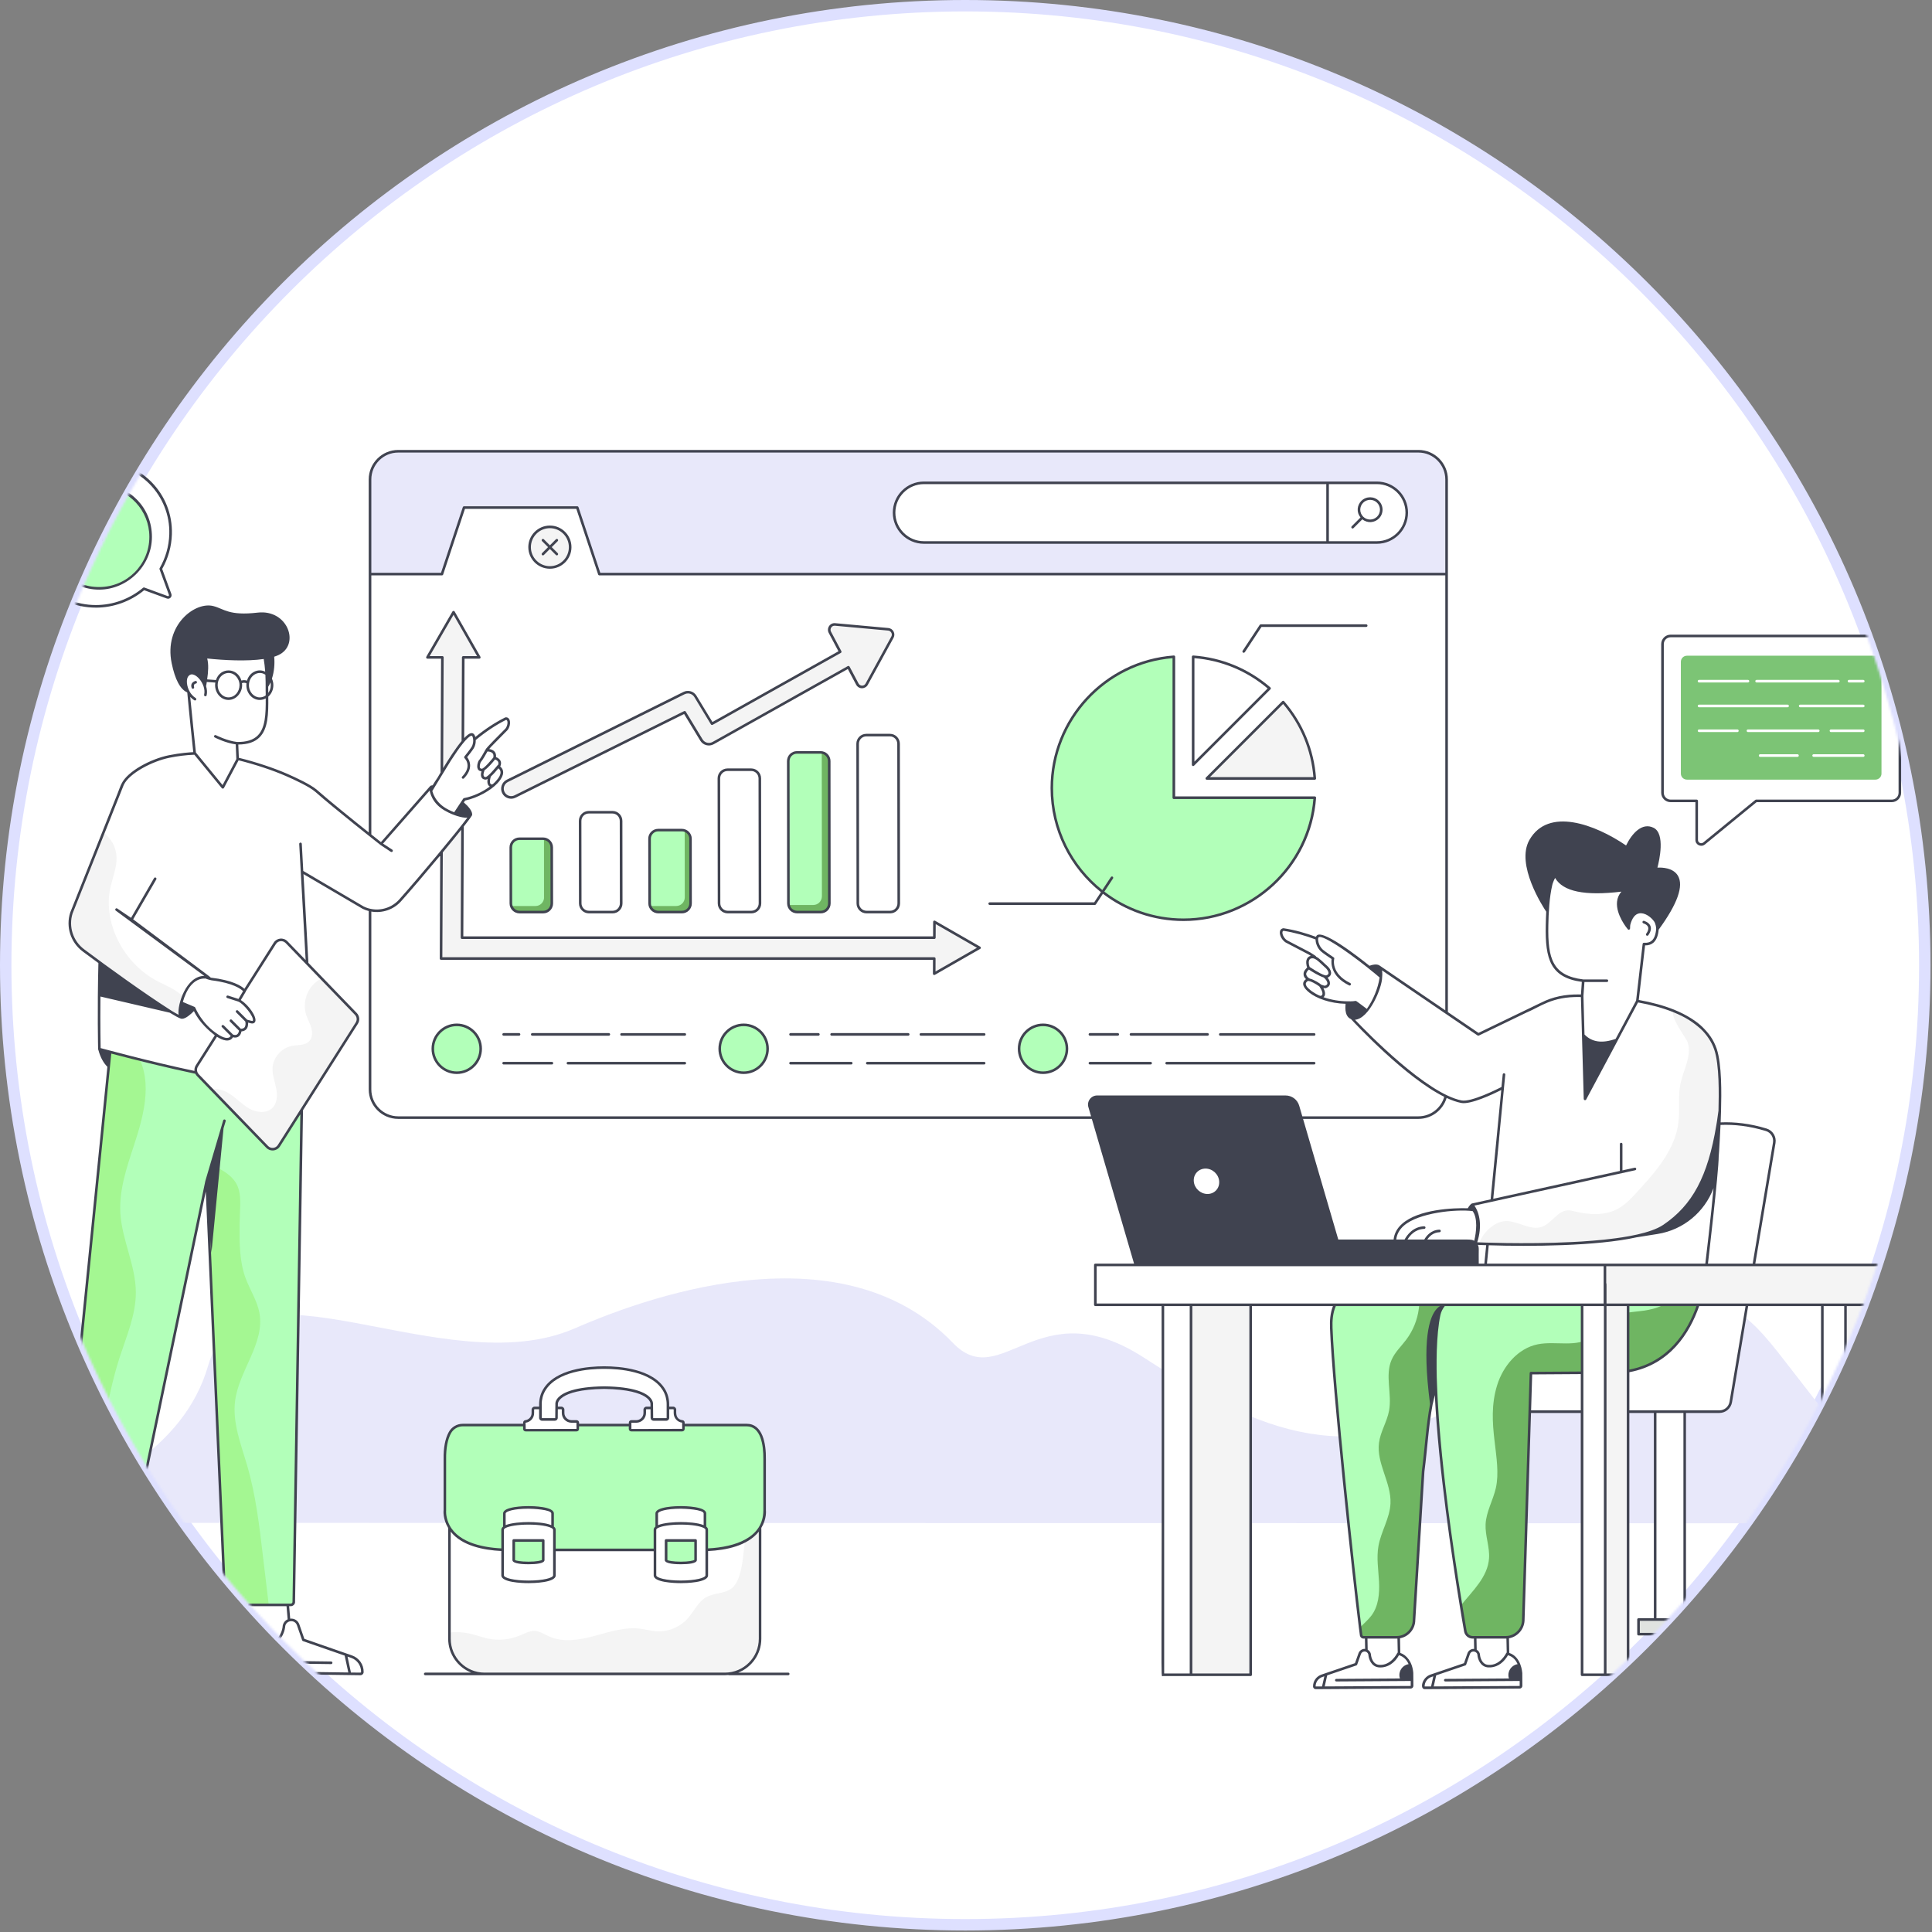 <svg width="846" height="846" viewBox="0 0 846 846" fill="none" xmlns="http://www.w3.org/2000/svg">
<rect x="0" y="0" width="846" height="846" fill="#808080" stroke="none"/>
<path d="M422.67 842.84C654.724 842.84 842.84 654.724 842.84 422.67C842.84 190.617 654.724 2.5 422.67 2.5C190.617 2.5 2.5 190.617 2.5 422.67C2.5 654.724 190.617 842.84 422.67 842.84Z" fill="white" stroke="#DEE0FF" stroke-width="5" stroke-miterlimit="10"/>
<mask id="mask0_224_1922" style="mask-type:luminance" maskUnits="userSpaceOnUse" x="2" y="2" width="841" height="841">
<path d="M422.67 842.84C654.724 842.84 842.84 654.724 842.84 422.67C842.84 190.617 654.724 2.5 422.67 2.5C190.617 2.5 2.5 190.617 2.5 422.67C2.5 654.724 190.617 842.84 422.67 842.84Z" fill="white"/>
</mask>
<g mask="url(#mask0_224_1922)">
<path d="M633.45 209.94V477.03C633.45 483.84 627.94 489.38 621.12 489.38H174.36C167.55 489.38 162.03 483.85 162.03 477.03V209.94C162.03 203.13 167.54 197.59 174.36 197.59H621.12C627.93 197.59 633.45 203.12 633.45 209.94Z" fill="white"/>
<path d="M633.45 209.95V251.38H262.46L252.78 222.25H203.19L193.51 251.38H162.01V209.95C162.01 203.13 167.54 197.6 174.36 197.6H621.09C627.91 197.6 633.44 203.13 633.44 209.95H633.45Z" fill="#E8E8FA"/>
<path d="M602.94 211.42H404.58C397.361 211.42 391.51 217.269 391.51 224.485C391.51 231.701 397.361 237.55 404.58 237.55H602.94C610.158 237.55 616.01 231.701 616.01 224.485C616.01 217.269 610.158 211.42 602.94 211.42Z" fill="white"/>
<path d="M616 224.47C616 231.71 610.16 237.55 602.94 237.55H581.32V211.41H602.94C610.15 211.41 616 217.25 616 224.47Z" fill="white"/>
<path d="M604.738 224.397C605.388 221.781 603.794 219.134 601.179 218.484C598.563 217.834 595.916 219.428 595.266 222.044C594.617 224.659 596.21 227.306 598.826 227.956C601.442 228.606 604.089 227.012 604.738 224.397Z" fill="white"/>
<path d="M555.92 301.43L522.47 334.88V287.59C535.22 288.5 546.82 293.58 555.92 301.42V301.43Z" fill="white"/>
<path d="M514.01 349.32H575.73C573.57 379.2 548.66 402.75 518.24 402.75C487.82 402.75 460.58 376.93 460.58 345.09C460.58 313.25 484.14 289.75 514.01 287.6V349.32Z" fill="#B2FFB9"/>
<path d="M528.44 340.86L561.89 307.41C569.75 316.52 574.82 328.12 575.73 340.86H528.44Z" fill="#F4F4F4"/>
<path d="M409.08 426.38L409.11 419.73H193.13L193.71 287.86H187.16L198.6 268.06L209.88 287.86H202.85L202.31 410.59H409.15L409.18 403.67L428.94 415.02L409.08 426.38Z" fill="#F4F4F4"/>
<path d="M241.62 395.58C241.62 397.69 239.92 399.38 237.87 399.38H227.51C225.79 399.38 224.35 398.26 223.86 396.71C223.74 396.36 223.69 395.98 223.69 395.58L223.67 371.08C223.67 368.97 225.35 367.27 227.46 367.27H237.83C237.9 367.27 237.98 367.27 238.03 367.28C240.01 367.38 241.58 369.04 241.59 371.08L241.61 395.58H241.62Z" fill="#6FB562"/>
<path d="M238.25 392.93C238.25 395.04 236.55 396.73 234.5 396.73H224.14C224.05 396.73 223.95 396.73 223.86 396.72C223.74 396.37 223.69 395.99 223.69 395.59L223.67 371.09C223.67 368.98 225.35 367.28 227.46 367.28H237.83C237.9 367.28 237.98 367.28 238.03 367.29C238.16 367.64 238.22 368.04 238.21 368.43L238.23 392.93H238.25Z" fill="#B2FFB9"/>
<path d="M271.97 359.48L272.02 395.58C272.02 397.69 270.33 399.38 268.26 399.38H257.9C255.79 399.38 254.1 397.69 254.1 395.58L254.05 359.48C254.05 357.37 255.74 355.68 257.85 355.68H268.21C270.28 355.68 271.98 357.37 271.98 359.48H271.97Z" fill="white"/>
<path d="M302.39 395.58C302.39 397.69 300.69 399.38 298.64 399.38H288.28C286.5 399.38 285 398.18 284.58 396.53C284.51 396.22 284.46 395.91 284.46 395.58L284.43 367.29C284.43 365.18 286.13 363.49 288.22 363.49H298.59C298.97 363.49 299.34 363.55 299.68 363.67C301.21 364.14 302.35 365.58 302.35 367.29L302.38 395.58H302.39Z" fill="#6FB562"/>
<path d="M299.86 392.93C299.86 395.03 298.16 396.73 296.11 396.73H285.74C285.34 396.73 284.95 396.67 284.59 396.54C284.52 396.23 284.47 395.92 284.47 395.59L284.44 367.3C284.44 365.19 286.14 363.5 288.23 363.5H298.6C298.98 363.5 299.35 363.56 299.69 363.68C299.78 363.99 299.82 364.31 299.82 364.65L299.85 392.94L299.86 392.93Z" fill="#B2FFB9"/>
<path d="M363.16 395.58C363.16 397.69 361.46 399.38 359.41 399.38H349.05C347.17 399.38 345.6 398.05 345.29 396.25C345.26 396.03 345.24 395.81 345.23 395.58L345.16 333.28C345.16 331.17 346.86 329.47 348.97 329.47H359.33C359.48 329.47 359.62 329.48 359.77 329.5C361.62 329.72 363.09 331.32 363.09 333.29L363.16 395.59V395.58Z" fill="#6FB562"/>
<path d="M359.9 392.48C359.9 394.59 358.2 396.28 356.15 396.28H345.78C345.62 396.28 345.46 396.27 345.3 396.25C345.27 396.03 345.25 395.81 345.24 395.58L345.17 333.28C345.17 331.17 346.87 329.47 348.98 329.47H359.34C359.49 329.47 359.63 329.48 359.78 329.5C359.81 329.72 359.83 329.95 359.84 330.19L359.91 392.49L359.9 392.48Z" fill="#B2FFB9"/>
<path d="M375.43 299.56L371.51 292.18L312.3 325.39C310.49 326.4 308.22 325.8 307.15 324.04L299.8 311.91L225.55 348.78C223.8 349.7 221.42 349.05 220.42 347.06C219.49 345.17 220.25 342.88 222.15 341.93L299.54 303.49C301.31 302.6 303.48 303.22 304.51 304.93L311.77 316.9L367.92 285.4L363.39 276.86C362.53 275.23 363.82 273.26 365.66 273.44L388.95 275.56C390.62 275.71 391.59 277.54 390.79 279.02L379.52 299.6C378.63 301.23 376.29 301.19 375.44 299.56H375.43Z" fill="#F4F4F4"/>
<path d="M393.56 395.58C393.56 397.69 391.87 399.38 389.8 399.38H379.44C377.33 399.38 375.64 397.69 375.64 395.58L375.56 325.71C375.56 323.59 377.25 321.9 379.36 321.9H389.72C391.79 321.9 393.49 323.59 393.49 325.71L393.57 395.58H393.56Z" fill="white"/>
<path d="M332.72 340.86L332.79 395.58C332.79 397.69 331.1 399.38 329.03 399.38H318.67C316.56 399.38 314.87 397.69 314.87 395.58L314.8 340.86C314.8 338.75 316.49 337.06 318.61 337.06H328.97C331.03 337.06 332.72 338.75 332.72 340.86Z" fill="white"/>
<path d="M210.48 459.23C210.48 465.01 205.8 469.73 200.01 469.73C194.22 469.73 189.51 465.02 189.51 459.23C189.51 453.44 194.22 448.76 200.01 448.76C205.8 448.76 210.48 453.44 210.48 459.23Z" fill="#B2FFB9"/>
<path d="M336.12 459.23C336.12 465.01 331.44 469.73 325.65 469.73C319.86 469.73 315.15 465.02 315.15 459.23C315.15 453.44 319.86 448.76 325.65 448.76C331.44 448.76 336.12 453.44 336.12 459.23Z" fill="#B2FFB9"/>
<path d="M467.21 459.23C467.21 465.01 462.53 469.73 456.74 469.73C450.95 469.73 446.24 465.02 446.24 459.23C446.24 453.44 450.95 448.76 456.74 448.76C462.53 448.76 467.21 453.44 467.21 459.23Z" fill="#B2FFB9"/>
<path d="M249.67 239.59C249.67 244.5 245.7 248.47 240.79 248.47C235.88 248.47 231.91 244.5 231.91 239.59C231.91 234.68 235.89 230.71 240.79 230.71C245.69 230.71 249.67 234.68 249.67 239.59Z" fill="#F4F4F4"/>
<path d="M8.54 666.82L836.81 667.05C818.17 643.09 799.53 619.13 780.92 595.17C773.92 586.18 766.6 576.9 756.22 571.63C738.7 562.74 716.32 567.33 698.45 576.68C680.58 586 665.48 599.58 648.29 610.05C592.43 644.02 553.09 628.3 500.84 594.45C454.53 564.45 438.6 610.25 417.28 588.05C366.87 535.57 278.29 570.09 251.62 581.7C194.2 606.68 106.5 544.79 91.11 598.09C80.43 635.08 42.22 652.97 8.55 666.84L8.54 666.82Z" fill="#E8E8FA"/>
<path d="M737.711 617.12H724.771V714.6H737.711V617.12Z" fill="white"/>
<path d="M644.23 600.3L716.72 508.75C716.72 508.75 737.58 483.8 773.43 494.73C775.85 495.47 777.33 497.92 776.91 500.42L757.901 613.9C757.491 616.35 755.371 618.14 752.891 618.14H644.23V600.3Z" fill="white"/>
<path d="M744.99 709.15H717.49V715.58H744.99V709.15Z" fill="#E0E3E0"/>
<path d="M582.94 581.49C583.94 608.05 592.75 690.09 595.58 712.56C595.76 713.96 595.91 715.11 596.03 716.02C596.1 716.56 596.56 716.95 597.11 716.95H611.57C615.45 716.95 618.71 714.03 619.14 710.17L623.19 644.21C625.03 630.42 625.26 615.29 630.21 602.27L648.69 563.63C648.53 563.62 619.54 558.78 601.63 561.13C583.79 563.5 582.7 574.58 582.96 581.48L582.94 581.49Z" fill="#B2FFB9"/>
<path d="M595.58 712.56C595.76 713.96 595.91 715.11 596.03 716.02C596.1 716.56 596.56 716.95 597.11 716.95H611.57C615.45 716.95 618.71 714.03 619.14 710.17L623.19 644.21C625.03 630.42 625.26 615.29 630.21 602.27L648.69 563.63C648.52 563.61 639.88 562.17 629.05 561.25C626.74 562.87 623.18 565.95 622.12 568.62C621.55 570.04 621.47 571.59 621.28 573.1C620.65 577.96 618.76 582.63 615.83 586.55C613.64 589.49 610.86 592.05 609.38 595.41C606.35 602.31 609.64 610.39 608.24 617.8C607.33 622.62 604.47 626.93 603.84 631.8C602.66 640.8 609.29 649.28 608.88 658.36C608.58 664.82 604.74 670.61 603.61 676.99C602.7 682.12 603.58 687.36 603.86 692.55C604.13 697.74 603.65 703.32 600.51 707.47C599.14 709.27 597.25 710.89 595.6 712.57L595.58 712.56Z" fill="#6FB562"/>
<path d="M639.75 702.93C640.57 707.97 641.24 711.89 641.65 714.28C641.92 715.82 643.27 716.95 644.84 716.95H659.32C663.4 716.95 666.77 713.78 667.02 709.71L670.39 601.28L705.41 601.05C745.4 600.82 747.24 553.88 747.24 553.88C668.8 557.81 676.83 557.41 675.98 557.45C675.98 557.45 633.45 560.38 630.17 575.74C624.46 602.58 634.82 672.82 639.75 702.92V702.93Z" fill="#B2FFB9"/>
<path d="M639.75 702.93C640.57 707.97 641.24 711.89 641.65 714.28C641.92 715.82 643.27 716.95 644.84 716.95H659.32C663.4 716.95 666.77 713.78 667.02 709.71L670.39 601.28L705.41 601.05C745.4 600.82 747.24 553.88 747.24 553.88L739.26 554.28C739.42 557.57 737.89 560.97 736.19 563.71C726.85 578.82 712.54 570.99 703.73 578.24C701.21 580.31 699.61 583.37 697.02 585.36C690.61 590.33 681.28 587.04 673.33 588.66C664.68 590.42 658.19 598.14 655.58 606.57C650.33 623.45 657.9 638.84 655 651.65C653.77 657.01 650.78 661.98 650.52 667.47C650.3 672.47 652.38 677.38 652.03 682.37C651.49 690.44 645.01 696.46 639.74 702.93H639.75Z" fill="#6FB562"/>
<path d="M650.5 553.87C733.31 568.23 746.9 553.88 747.24 553.87C749.51 535.22 755.82 480.5 751.94 462.12C747.28 440.22 714.11 436.63 691.73 436.02C677.24 435.66 666.63 442.79 661.75 453.7C660.37 456.84 658.98 466.41 658.67 469.84C658.3 473.66 650.49 554.05 650.5 553.87Z" fill="white"/>
<path d="M753.08 486.3C749.41 514.28 742.05 527.76 728.62 536.81C712.49 547.68 646.11 544.5 646.11 544.5C648.2 538.24 648.15 531.97 644.66 527.54L715.93 511.87L753.08 486.3Z" fill="white"/>
<path d="M660.2 716.95L660.47 729.66L646.26 731.17L645.96 716.95H660.2Z" fill="white"/>
<path d="M647.52 724.84C647.5 722.31 643.97 721.73 643.13 724.1L641.49 728.72L626.58 733.8C624.58 734.48 623.24 736.37 623.25 738.48C623.25 738.82 623.53 739.09 623.86 739.09L665.45 738.83C665.79 738.83 666.06 738.55 666.06 738.22L666.02 732.58C666.02 732.58 665.83 725.48 660.03 724.14C660.03 724.14 657.22 730.11 651.52 729.58C647.97 729.25 647.51 724.85 647.51 724.85L647.52 724.84Z" fill="white"/>
<path d="M612.47 716.95L612.74 729.66L598.531 731.17L598.23 716.95H612.47Z" fill="white"/>
<path d="M599.79 724.84C599.77 722.31 596.24 721.73 595.4 724.1L593.76 728.72L578.85 733.8C576.85 734.48 575.51 736.37 575.52 738.48C575.52 738.82 575.8 739.09 576.13 739.09L617.72 738.83C618.06 738.83 618.33 738.55 618.33 738.22L618.29 732.58C618.29 732.58 618.1 725.48 612.3 724.14C612.3 724.14 609.49 730.11 603.79 729.58C600.24 729.25 599.78 724.85 599.78 724.85L599.79 724.84Z" fill="white"/>
<path d="M675 439.59L647.35 452.94L603.69 423.2L591.91 445.78C591.91 445.78 622.51 479.05 639.96 482.43C644.73 483.35 658.06 476.34 658.06 476.34L675.01 439.6L675 439.59Z" fill="white"/>
<path d="M818.13 562.22H808.11V733.35H818.13V562.22Z" fill="#F4F4F4"/>
<path d="M808.11 562.22H797.99V733.35H808.11V562.22Z" fill="white"/>
<path d="M712.92 562.22H702.9V733.35H712.92V562.22Z" fill="#F4F4F4"/>
<path d="M702.891 562.22H692.771V733.35H702.891V562.22Z" fill="white"/>
<path d="M702.79 553.89H479.65V571.35H702.79V553.89Z" fill="white"/>
<path d="M834.46 553.89H702.78V571.35H834.46V553.89Z" fill="#F4F4F4"/>
<path d="M645.98 544.11H610.73C610.55 529.18 640.33 529.15 645.15 529.78C647.68 532.95 647.18 537.78 645.98 544.11Z" fill="white"/>
<path d="M615.03 544.11C615.03 544.11 617.35 537.76 623.65 537.53L615.03 544.11Z" fill="white"/>
<path d="M623.64 544.11C623.64 544.11 625.44 539.18 630.33 539.01L623.64 544.11Z" fill="white"/>
<path d="M693.27 429.45L692.81 436.05L694.07 481.18L716.97 438.33L719.85 413.38C723.75 413.67 725.49 411.16 725.81 406.54C726.13 401.91 724.84 398.21 720.92 397.94C720.58 397.91 720.25 397.92 719.91 397.96C717.32 387.22 709.27 379.15 699.18 378.45C686.25 377.54 678.08 372.06 677.43 405.19C677.14 419.77 679.25 427.73 693.27 429.45Z" fill="white"/>
<path d="M689.63 408.81C688.99 409.3 687.98 409.34 687.28 408.92C686.52 408.47 686.21 407.56 686.55 406.82C686.94 405.96 687.96 405.64 688.66 405.25C690 404.49 690.66 402.98 690.22 401.65L689.64 408.81H689.63Z" fill="white"/>
<path d="M700.55 401.12C698.97 400.13 697.19 399.46 695.34 399.17L700.55 401.12Z" fill="white"/>
<path d="M687.13 397.22C685.49 396.35 683.67 395.78 681.8 395.58L687.13 397.22Z" fill="white"/>
<path d="M647.76 544.58C658.13 544.97 714.01 546.67 728.61 536.82C742.06 527.76 749.41 514.29 753.07 486.32V486.3C753.36 476.32 753.09 467.59 751.94 462.13C749.85 452.31 742.07 446.37 732.76 442.62C731.49 446.21 738.43 454.34 739.11 456.69C740.81 462.54 737.16 468.42 735.89 474.39C734.06 483.03 737.13 489.74 732.5 500.45C729.13 508.38 722.99 515.3 717.04 521.77C714.43 524.63 711.74 527.56 708.31 529.39C702.72 532.35 695.95 532 689.81 530.52C688.72 530.25 687.65 529.95 686.54 529.99C681.98 530.19 679.5 535.68 675.2 537.2C669.98 539.03 664.56 534.39 659.02 534.72C653.73 535.07 648.82 540.53 647.75 544.56L647.76 544.58Z" fill="#F4F4F4"/>
<path d="M547.65 571.35H521.53V733.36H547.65V571.35Z" fill="#F4F4F4"/>
<path d="M521.54 571.35H509.22V733.35H521.54V571.35Z" fill="white"/>
<path d="M604.71 427.79C604.71 433.91 598.73 442.41 598.64 442.58L593.66 438.86C587.49 439.5 578.49 438.14 573.83 434.31C573.78 434.26 573.73 434.21 573.67 434.18C571.35 432.17 571.35 430.14 572.65 428.68C572.59 428.63 572.54 428.58 572.49 428.52C572.49 428.52 572.49 428.5 572.47 428.5C571.05 427.14 571.08 425.74 572.36 424.52C572.36 424.52 572.36 424.5 572.38 424.49C572.69 424.18 572.97 424.01 573.19 423.86C571.43 420.83 574.29 419.52 575.37 419.14C575.6 419.06 575.76 419.03 575.76 419.03L573.51 417.57C573.35 417.49 562.81 412 563.48 412.34L563.25 412.19C560.89 410.63 560.21 407.2 562.07 407.01C575.22 409.04 589 415.72 599.49 423.59H599.51C600.57 424.32 603.04 426.27 604.72 427.78L604.71 427.79Z" fill="white"/>
<path d="M580.53 432.12C579.03 432.71 572.35 428.43 572.35 428.43C570.63 426.96 571.4 425.3 573.05 423.82C573.05 423.82 578.63 426.52 580.24 427.8C581.08 428.48 583.16 431.09 580.53 432.12Z" fill="white"/>
<path d="M578.62 436.59C578.14 436.76 577.18 436.39 576.12 435.77C576.12 435.77 568.42 431.72 572.31 429.14C573.61 428.27 578.11 431.51 578.11 431.51C578.11 431.51 581.23 435.57 578.62 436.59Z" fill="white"/>
<path d="M581.031 427.62C579.531 428.21 573.05 423.82 573.05 423.82C572 421.44 572.4 418.63 575.25 419.12C576.95 419.41 579.1 421.94 580.74 423.33C581.56 424.02 583.661 426.6 581.031 427.63V427.62Z" fill="white"/>
<path d="M591 430.97C581.87 426.51 583.72 419.68 583.72 419.68C583.72 419.68 579.99 417.2 578.87 416.22C576.72 414.34 576.22 410.95 576.96 410.11C579.61 407.1 601.68 425.23 601.68 425.23L591.01 430.96L591 430.97Z" fill="white"/>
<path d="M103.45 700.35L106.8 719.25L127.56 720.95L125.69 699.36C120.3 702.06 108.94 699.03 103.45 700.35Z" fill="white"/>
<path d="M124.3 712.48C124.35 708.89 129.37 708.08 130.55 711.47L132.83 718.06L153.99 725.43C156.83 726.42 158.72 729.12 158.68 732.13C158.68 732.61 158.28 732.99 157.8 732.99L98.65 732.19C98.17 732.19 97.79 731.79 97.79 731.31L97.9 723.28C97.9 723.28 98.24 713.18 106.5 711.34C106.5 711.34 110.44 719.85 118.55 719.16C123.61 718.73 124.3 712.48 124.3 712.48Z" fill="white"/>
<path d="M28.09 700.36V719.51L48.34 721.24V699.37L28.09 700.36Z" fill="white"/>
<path d="M46.11 712.11C46.19 708.52 51.22 707.75 52.37 711.16L54.6 717.77L75.69 725.32C78.52 726.33 80.39 729.05 80.32 732.05C80.31 732.53 79.91 732.91 79.43 732.9L20.29 731.61C19.81 731.6 19.43 731.2 19.44 730.72L19.62 722.69C19.62 722.69 20.04 712.59 28.32 710.82C28.32 710.82 32.19 719.37 40.31 718.74C45.37 718.35 46.11 712.1 46.11 712.1V712.11Z" fill="white"/>
<path d="M24.55 697.12C24.67 700.28 27.27 702.77 30.41 702.77H49.34C50.52 702.77 51.57 702.1 52.06 701.09C52.24 700.74 52.34 700.33 52.36 699.89C52.91 697.25 47.04 725.38 90.47 517.2L98.31 696.27C99.37 700.1 102.87 702.77 106.86 702.77H127.29C128.12 702.77 128.76 702.03 128.65 701.22L132.55 459.04C118.13 447.21 106.08 444.83 93.26 459.04H48.39L24.55 697.12Z" fill="#B2FFB9"/>
<path d="M93.76 510.54C107.75 517.3 105.02 523.34 104.92 536.72C104.85 544.45 104.87 552.38 107.52 559.64C109.43 564.81 112.64 569.56 113.61 574.99C115.99 588.22 104.71 600.03 102.96 613.36C101.69 623.11 105.61 632.68 108.35 642.13C111.99 654.76 113.54 667.88 115.08 680.93C115.95 688.22 116.81 695.5 117.68 702.77H106.87C102.88 702.77 99.38 700.1 98.32 696.27L90.48 517.2L89.47 522.04L93.76 510.54Z" fill="#A4F792"/>
<path d="M24.55 697.12C24.67 700.28 27.27 702.77 30.41 702.77H49.34C50.52 702.77 51.57 702.1 52.06 701.09C50.13 696.94 46.87 693.18 44.78 689.01C40.67 680.78 41.25 671.05 41.94 661.87C43.64 639 45.4 615.87 52.5 594.06C55.52 584.81 59.51 575.61 59.48 565.89C59.43 554.06 53.37 542.95 52.7 531.14C52.12 521.09 55.47 511.26 58.62 501.68C63.4 487.11 67.46 471.65 58.41 459.03H48.4L24.56 697.11L24.55 697.12Z" fill="#A4F792"/>
<path d="M43.52 459.39C100.44 474.58 136.39 480.49 136.21 466.14C135.91 442 132.25 381.73 132.25 381.73L159.04 397.46C164.53 400.13 171.12 398.84 175.18 394.3C185.02 383.33 204.41 359.91 205.98 357.05C203.21 359.04 188.59 353.81 188.59 345.04C188.59 344.88 188.66 344.74 188.77 344.65L188.75 344.63L166.88 369.52C166.88 369.52 146.52 353.47 138.5 346.37C136.13 344.29 130.54 341.53 125.45 339.32C101.35 328.82 86.64 328.73 74.1 331.25C66.45 332.8 56.19 338.1 53.67 343.49C47.49 356.77 44.95 386.17 43.98 412.03C43.02 436.41 43.52 459.22 43.52 459.39Z" fill="white"/>
<path d="M86.62 470.78L92.62 476.98L116.99 502.22C118.46 503.74 120.98 503.49 122.11 501.71L156.23 448.03C157.04 446.76 156.88 445.08 155.82 444L140.85 428.5L125.45 412.57C123.98 411.03 121.46 411.3 120.33 413.08L86.21 466.75C85.4 468.04 85.56 469.7 86.62 470.79V470.78Z" fill="white"/>
<path d="M156.25 448.01L122.12 501.7C121 503.48 118.46 503.72 117.01 502.2L92.63 476.98C95.22 476.48 98.16 477.42 100.46 478.89C103.52 480.86 106.01 483.66 109.18 485.44C112.37 487.24 116.78 487.69 119.34 485.1C121.46 482.93 121.52 479.5 120.93 476.54C120.33 473.58 119.18 470.67 119.36 467.64C119.6 463.05 123.27 458.84 127.8 458C130.44 457.48 133.54 457.87 135.4 455.95C136.82 454.48 136.89 452.15 136.34 450.16C135.79 448.19 134.72 446.41 134.09 444.45C132.55 439.68 133.99 434.08 137.65 430.63C138.69 429.66 139.75 428.95 140.87 428.48L155.83 443.98C156.9 445.06 157.06 446.75 156.25 448.01Z" fill="#F4F4F4"/>
<path d="M103.76 325.45L104.06 332.52L97.57 344.78L85.25 329.77C85.25 329.77 82.19 301.14 82.19 297.95C82.19 297.95 81.32 272.15 102.11 272.89C113.57 273.3 116.9 285.29 116.9 299.83C116.9 314.37 118.49 325.67 103.78 325.45H103.76Z" fill="white"/>
<path d="M36.51 416.14C45.6 422.97 74.94 444.24 79.39 445.49C95.58 422.82 90.37 430.11 91.68 428.27C83.15 421.88 59.9 404.46 57.56 402.72L67.94 384.8L53.67 343.5C22.98 420.65 33.57 394.04 31.28 399.8C29.34 405.8 31.46 412.36 36.51 416.15V416.14Z" fill="white"/>
<path d="M36.51 416.14C45.6 422.97 74.94 444.24 79.39 445.49L82.34 441.36C81.6 434.95 74.6 432.56 69.55 429.97C53.61 421.85 45.24 403.87 48.25 389.11C49.17 384.52 51.22 380.05 51.04 375.37C50.88 370.74 48.6 367.12 45.3 364.56L31.28 399.79C29.34 405.79 31.46 412.35 36.51 416.14Z" fill="#F4F4F4"/>
<path d="M221.76 319.38L221.63 319.55L214.58 326.67L213.08 328.49C213.08 328.49 217.35 328.19 216.56 331.88C216.56 331.88 220.15 332.73 218.31 335.8C223.64 339.28 213.17 348.12 203.31 350.03C203.2 350.19 198.83 356.79 199.11 356.37C194.41 354.71 189.63 351.24 188.71 346.28C195.71 333.45 209 320.83 221.37 314.68C223.14 314.38 223.22 317.57 221.75 319.37L221.76 319.38Z" fill="white"/>
<path d="M202.77 340.43C207.78 335.26 203.82 331.58 203.82 331.58C203.82 331.58 206.3 328.49 206.98 327.36C208.28 325.19 207.79 322.21 206.95 321.7C203.91 319.87 191.92 341.12 191.92 341.12" fill="white"/>
<path d="M213.09 328.5C213.09 328.5 211.261 332.01 210.021 333.46L213.09 328.5Z" fill="white"/>
<path d="M214.46 339.67C214.46 339.67 212.91 343.92 215.39 344.08C215.85 344.11 216.55 343.53 217.28 342.72" fill="white"/>
<path d="M94.29 452.81C90.33 449.77 86.96 446.05 84.96 441.43C84.79 441.36 79.03 438.93 79.39 439.08C80.8 433.5 84.32 427.5 90.06 427.91C91.89 428.62 91.64 428.59 91.95 428.62C104.68 430.05 107.12 433.95 107.12 433.95L104.68 438.09C109.38 440.8 113.4 448.13 110.13 447.58L107.94 447.02C107.94 447.02 109.04 451.17 105.26 451.07H105.25C105.25 451.34 104.97 454.7 101.73 453.52C100.62 456.03 97.61 455.24 94.29 452.81Z" fill="white"/>
<path d="M89.94 304.33C91.01 299.76 86.25 293.47 82.95 295C79.81 296.51 81.28 303.75 85.4 306.16" fill="white"/>
<path d="M831.91 282.04V347.15C831.91 349.11 830.32 350.7 828.36 350.7H768.97L746.19 369.34C744.9 370.4 742.96 369.48 742.96 367.81V350.7H731.55C729.59 350.7 728 349.11 728 347.15V282.04C728 280.08 729.59 278.49 731.55 278.49H828.37C830.33 278.49 831.92 280.08 831.92 282.04H831.91Z" fill="white"/>
<path d="M823.88 289.79V338.75C823.88 340.21 822.68 341.39 821.22 341.39H738.69C737.22 341.39 736.03 340.22 736.03 338.75V289.79C736.03 288.32 737.23 287.13 738.69 287.13H821.22C822.69 287.13 823.88 288.33 823.88 289.79Z" fill="#7CC475"/>
<path d="M765.41 298.85H743.99C743.68 298.85 743.42 298.6 743.42 298.28C743.42 297.96 743.67 297.71 743.99 297.71H765.41C765.72 297.71 765.98 297.96 765.98 298.28C765.98 298.6 765.73 298.85 765.41 298.85Z" fill="white"/>
<path d="M804.99 298.85H769.2C768.89 298.85 768.63 298.6 768.63 298.28C768.63 297.96 768.88 297.71 769.2 297.71H804.99C805.3 297.71 805.56 297.96 805.56 298.28C805.56 298.6 805.31 298.85 804.99 298.85Z" fill="white"/>
<path d="M815.9 298.85H809.66C809.35 298.85 809.09 298.6 809.09 298.28C809.09 297.96 809.34 297.71 809.66 297.71H815.9C816.21 297.71 816.47 297.96 816.47 298.28C816.47 298.6 816.22 298.85 815.9 298.85Z" fill="white"/>
<path d="M782.77 309.7H744C743.69 309.7 743.43 309.45 743.43 309.13C743.43 308.81 743.68 308.56 744 308.56H782.77C783.08 308.56 783.34 308.81 783.34 309.13C783.34 309.45 783.09 309.7 782.77 309.7Z" fill="white"/>
<path d="M815.9 309.7H788.28C787.97 309.7 787.71 309.45 787.71 309.13C787.71 308.81 787.96 308.56 788.28 308.56H815.9C816.21 308.56 816.47 308.81 816.47 309.13C816.47 309.45 816.22 309.7 815.9 309.7Z" fill="white"/>
<path d="M760.78 320.56H744C743.69 320.56 743.43 320.31 743.43 319.99C743.43 319.67 743.68 319.42 744 319.42H760.78C761.09 319.42 761.35 319.67 761.35 319.99C761.35 320.31 761.1 320.56 760.78 320.56Z" fill="white"/>
<path d="M796.19 320.56H765.41C765.1 320.56 764.84 320.31 764.84 319.99C764.84 319.67 765.09 319.42 765.41 319.42H796.19C796.5 319.42 796.76 319.67 796.76 319.99C796.76 320.31 796.51 320.56 796.19 320.56Z" fill="white"/>
<path d="M815.9 320.56H801.75C801.44 320.56 801.18 320.31 801.18 319.99C801.18 319.67 801.43 319.42 801.75 319.42H815.9C816.21 319.42 816.47 319.67 816.47 319.99C816.47 320.31 816.22 320.56 815.9 320.56Z" fill="white"/>
<path d="M787.1 331.42H770.74C770.43 331.42 770.17 331.17 770.17 330.85C770.17 330.53 770.42 330.28 770.74 330.28H787.1C787.41 330.28 787.67 330.53 787.67 330.85C787.67 331.17 787.42 331.42 787.1 331.42Z" fill="white"/>
<path d="M815.9 331.42H794.17C793.86 331.42 793.6 331.17 793.6 330.85C793.6 330.53 793.85 330.28 794.17 330.28H815.9C816.21 330.28 816.47 330.53 816.47 330.85C816.47 331.17 816.22 331.42 815.9 331.42Z" fill="white"/>
<path d="M11.081 233.95C10.581 251.4 24.41 265.52 41.971 265.52C49.92 265.52 57.3 262.62 63.011 257.82L73.24 261.57C74.031 261.86 74.79 261.09 74.501 260.31L70.391 249.1C72.981 244.6 74.54 239.44 74.691 233.96C75.21 216.51 61.38 202.39 43.8 202.39C26.221 202.39 11.601 216.51 11.081 233.96V233.95Z" fill="white"/>
<path d="M20.94 236.26C21.53 248.16 31.37 257.63 43.44 257.63C55.51 257.63 65.97 247.55 65.97 235.1C65.97 222.65 56.5 213.2 44.6 212.6V236.26H20.94Z" fill="#B2FFB9"/>
<path d="M18.61 231.6H39.94V210.27C28.42 210.85 19.19 220.09 18.61 231.6Z" fill="white"/>
<path d="M332.82 666.09V717.59C332.82 726.09 325.91 732.99 317.42 732.99H212.17C203.67 732.99 196.79 726.08 196.79 717.59V666.09H332.82Z" fill="white"/>
<path d="M332.82 666.09V717.59C332.82 726.09 325.91 732.99 317.42 732.99H212.17C203.67 732.99 196.79 726.08 196.79 717.59V714.88C200.04 714.52 203.34 714.74 206.52 715.52C208.89 716.11 211.17 716.97 213.54 717.49C218.24 718.49 223.25 718.01 227.66 716.16C229.8 715.28 231.93 714.05 234.23 714.17C236.41 714.29 238.34 715.64 240.35 716.54C246.52 719.34 253.73 718.13 260.28 716.37C266.83 714.61 273.52 712.34 280.24 713.17C282.57 713.45 284.84 714.12 287.17 714.31C292.34 714.71 297.66 712.58 301.15 708.69C303.93 705.58 305.66 701.36 309.31 699.36C312.87 697.41 317.59 697.94 320.65 695.3C321.96 694.18 322.76 692.62 323.38 691.03C325.78 684.77 325.3 677.79 326.96 671.29C327.43 669.4 328.29 667.11 329.95 666.09H332.8H332.82Z" fill="#F4F4F4"/>
<path d="M308.18 678.67H221.43C192.78 678.02 194.79 661.31 194.79 661.31V638.92C194.73 633.15 195.79 629.56 196.99 627.36C198.11 625.29 200.28 624.01 202.64 624.01H326.97C333.53 624.01 334.89 632.34 334.82 638.93V661.32C334.82 661.32 336.84 678.02 308.18 678.68V678.67Z" fill="#B2FFB9"/>
<path d="M308.69 662.73C308.69 659.2 287.58 659.2 287.58 662.73V681.72H308.69V662.73Z" fill="white"/>
<path d="M309.47 689.83C309.47 693.62 286.79 693.62 286.79 689.83V669.89C286.79 666.1 309.47 666.1 309.47 669.89C309.47 671.93 309.47 662.5 309.47 689.83Z" fill="white"/>
<path d="M241.98 662.73C241.98 659.2 220.87 659.2 220.87 662.73V681.72H241.98V662.73Z" fill="white"/>
<path d="M242.76 689.83C242.76 693.62 220.08 693.62 220.08 689.83V669.89C220.08 666.1 242.76 666.1 242.76 669.89C242.76 671.93 242.76 662.5 242.76 689.83Z" fill="white"/>
<path d="M304.58 683.14C304.58 684.83 291.68 684.83 291.68 683.14V674.56H304.58V683.14Z" fill="#B2FFB9"/>
<path d="M237.87 683.14C237.87 684.83 224.97 684.83 224.97 683.14V674.56H237.87V683.14Z" fill="#B2FFB9"/>
<path d="M252.98 622.95V625.74C252.98 626.03 252.75 626.26 252.46 626.26H230.15C229.86 626.26 229.63 626.03 229.63 625.74V622.96C229.63 622.7 229.82 622.48 230.08 622.45C231.92 622.23 233.33 620.67 233.33 618.78V617.3C233.33 616.87 233.68 616.52 234.11 616.52H245.8C246.23 616.52 246.58 616.87 246.58 617.3V618.74C246.58 620.78 248.24 622.44 250.28 622.44H252.46C252.75 622.44 252.98 622.67 252.98 622.96V622.95Z" fill="white"/>
<path d="M275.91 622.95V625.74C275.91 626.03 276.14 626.26 276.43 626.26H298.74C299.03 626.26 299.26 626.03 299.26 625.74V622.96C299.26 622.7 299.07 622.48 298.81 622.45C296.97 622.23 295.56 620.67 295.56 618.78V617.3C295.56 616.87 295.21 616.52 294.78 616.52H283.09C282.66 616.52 282.31 616.87 282.31 617.3V618.74C282.31 620.78 280.65 622.44 278.61 622.44H276.43C276.14 622.44 275.91 622.67 275.91 622.96V622.95Z" fill="white"/>
<path d="M292.47 614.9V620.87C292.47 621.25 292.16 621.57 291.77 621.57H286.15C285.77 621.57 285.46 621.26 285.45 620.88L285.38 614.63C285.38 614.63 285.73 607.91 264.56 607.63C243.39 607.92 243.74 614.63 243.74 614.63L243.68 620.88C243.68 621.26 243.37 621.57 242.98 621.57H237.35C236.97 621.57 236.65 621.26 236.65 620.87V614.9C236.65 612.73 237.19 610.58 238.28 608.72C243.52 599.84 257.92 598.82 264.55 598.84C271.18 598.82 285.59 599.83 290.82 608.72C291.92 610.58 292.45 612.72 292.45 614.9H292.47Z" fill="white"/>
<path d="M404.57 238.12C416.49 238.12 555.61 238.12 602.94 238.12C610.5 238.12 616.56 231.89 616.56 224.48C616.56 216.97 610.45 210.86 602.94 210.86C365.7 210.86 410.25 210.86 404.57 210.86C397.05 210.86 390.94 216.98 390.94 224.49C390.94 232 397.06 238.12 404.57 238.12ZM602.94 211.99C609.83 211.99 615.44 217.59 615.44 224.48C615.44 231.41 609.79 236.99 602.94 236.99H581.9V211.99H602.94ZM404.57 211.99H580.76V236.99H404.57C397.68 236.99 392.07 231.38 392.07 224.49C392.07 217.6 397.68 211.99 404.57 211.99Z" fill="#404350"/>
<path d="M591.89 231.26C592.11 231.48 592.47 231.48 592.69 231.26L596.55 227.4C598.81 229.23 601.9 228.95 603.81 227.04C605.93 224.92 605.93 221.46 603.81 219.34C601.69 217.22 598.23 217.22 596.11 219.34C594.22 221.23 593.89 224.31 595.75 226.6L591.89 230.46C591.67 230.68 591.67 231.04 591.89 231.26ZM596.91 220.14C598.59 218.46 601.33 218.46 603.01 220.14C604.69 221.82 604.69 224.56 603.01 226.24C601.33 227.92 598.59 227.92 596.91 226.24C595.22 224.55 595.22 221.83 596.91 220.14Z" fill="#404350"/>
<path d="M522.25 335.41C522.32 335.44 522.39 335.45 522.47 335.45C522.62 335.45 522.76 335.39 522.87 335.28L556.32 301.83C556.43 301.72 556.49 301.57 556.49 301.41C556.49 301.25 556.41 301.11 556.29 301C546.72 292.75 535.04 287.92 522.51 287.03C522.35 287.01 522.2 287.07 522.08 287.18C521.97 287.29 521.9 287.44 521.9 287.59V334.88C521.9 335.11 522.04 335.32 522.25 335.4V335.41ZM523.03 288.21C534.88 289.18 545.94 293.75 555.08 301.46L523.03 333.51V288.2V288.21Z" fill="#404350"/>
<path d="M561.49 307.02L528.04 340.47C527.88 340.63 527.83 340.87 527.92 341.09C528.01 341.3 528.21 341.44 528.44 341.44H575.73C575.89 341.44 576.04 341.38 576.14 341.26C576.25 341.14 576.3 340.99 576.29 340.84C575.4 328.3 570.56 316.62 562.31 307.06C562.21 306.94 562.06 306.87 561.9 306.86C561.76 306.88 561.59 306.91 561.48 307.03L561.49 307.02ZM575.12 340.3H529.81L561.86 308.25C569.58 317.38 574.15 328.43 575.12 340.3Z" fill="#404350"/>
<path d="M545.08 285.61L552.39 274.53H598.24C598.55 274.53 598.81 274.28 598.81 273.96C598.81 273.64 598.56 273.39 598.24 273.39H552.08C551.89 273.39 551.71 273.48 551.61 273.64L544.13 284.97C543.96 285.23 544.03 285.58 544.29 285.75C544.55 285.92 544.9 285.85 545.07 285.59L545.08 285.61Z" fill="#404350"/>
<path d="M479.91 396L482.96 391.37C492.76 398.86 504.98 403.31 518.24 403.31C548.61 403.31 574.11 379.61 576.3 349.35C576.31 349.19 576.26 349.04 576.15 348.92C576.04 348.8 575.89 348.74 575.74 348.74H514.59V287.59C514.59 287.43 514.52 287.28 514.41 287.18C514.29 287.07 514.14 287.01 513.98 287.03C483.72 289.21 460.02 314.71 460.02 345.09C460.02 363.54 468.65 379.99 482.08 390.67L479.14 395.12H433.38C433.07 395.12 432.81 395.37 432.81 395.69C432.81 396.01 433.06 396.26 433.38 396.26H479.45C479.64 396.26 479.82 396.17 479.92 396.01L479.91 396ZM461.14 345.09C461.14 315.51 484.06 290.65 513.44 288.21V349.32C513.44 349.63 513.69 349.89 514.01 349.89H575.11C572.67 379.27 547.81 402.19 518.23 402.19C505.21 402.19 493.2 397.8 483.58 390.43L487.38 384.67C487.55 384.41 487.48 384.06 487.22 383.89C486.96 383.72 486.61 383.79 486.44 384.05L482.69 389.73C469.57 379.26 461.14 363.15 461.14 345.1V345.09Z" fill="#404350"/>
<path d="M237.83 366.71H227.47C225.03 366.71 223.1 368.67 223.1 371.08L223.13 395.59C223.13 398 225.1 399.96 227.51 399.96H237.87C240.27 399.96 242.19 397.99 242.19 395.59L242.16 371.08C242.16 368.67 240.21 366.71 237.83 366.71ZM237.88 398.81H227.52C225.73 398.81 224.27 397.36 224.27 395.57L224.24 371.06C224.24 369.25 225.69 367.82 227.47 367.82H237.83C239.59 367.82 241.03 369.27 241.03 371.06L241.06 395.57C241.06 397.34 239.64 398.81 237.88 398.81Z" fill="#404350"/>
<path d="M268.2 355.11H257.84C255.4 355.11 253.47 357.07 253.47 359.48L253.52 395.58C253.52 397.99 255.48 399.95 257.89 399.95H268.26C269.41 399.95 270.5 399.5 271.32 398.67C272.14 397.85 272.59 396.75 272.59 395.58L272.54 359.48C272.54 357.07 270.59 355.11 268.21 355.11H268.2ZM270.51 397.87C269.91 398.48 269.11 398.81 268.25 398.81H257.88C256.1 398.81 254.64 397.36 254.64 395.57L254.59 359.47C254.59 357.66 256.04 356.23 257.82 356.23H268.18C269.94 356.23 271.38 357.68 271.38 359.47L271.43 395.57C271.43 396.44 271.1 397.25 270.49 397.86L270.51 397.87Z" fill="#404350"/>
<path d="M298.6 362.93H288.23C287.05 362.93 285.95 363.39 285.12 364.22C284.3 365.04 283.85 366.14 283.86 367.3L283.89 395.58C283.89 397.99 285.86 399.95 288.27 399.95H298.63C301.01 399.95 302.95 397.99 302.95 395.58L302.92 367.3C302.92 364.89 300.97 362.93 298.59 362.93H298.6ZM298.65 398.81H288.29C286.5 398.81 285.04 397.36 285.04 395.57L285.01 367.28C285.01 366.42 285.33 365.61 285.94 365C286.55 364.38 287.37 364.04 288.24 364.04H298.61C300.37 364.04 301.81 365.49 301.81 367.28L301.84 395.56C301.84 397.36 300.4 398.8 298.66 398.8L298.65 398.81Z" fill="#404350"/>
<path d="M359.34 328.91H348.98C346.56 328.91 344.61 330.85 344.61 333.28L344.67 395.58C344.67 397.99 346.64 399.95 349.05 399.95H359.41C361.81 399.95 363.73 397.98 363.73 395.58L363.67 333.28C363.67 330.87 361.73 328.91 359.34 328.91ZM359.41 398.81H349.05C347.26 398.81 345.8 397.36 345.8 395.57L345.74 333.27C345.74 331.47 347.19 330.03 348.97 330.03H359.33C361.09 330.03 362.53 331.48 362.53 333.27L362.59 395.57C362.59 397.36 361.16 398.81 359.41 398.81Z" fill="#404350"/>
<path d="M377.461 301.37C378.491 301.37 379.491 300.82 380.011 299.87L391.281 279.29C391.751 278.43 391.751 277.39 391.281 276.52C390.821 275.66 389.961 275.09 388.991 275L365.711 272.88C364.651 272.77 363.651 273.25 363.051 274.14C362.451 275.03 362.381 276.18 362.881 277.13L367.151 285.19L311.961 316.15L304.981 304.64C303.801 302.69 301.291 301.97 299.271 302.99L221.881 341.43C219.711 342.51 218.821 345.15 219.891 347.32C221.041 349.62 223.781 350.34 225.781 349.29L299.561 312.65L306.641 324.33C307.881 326.36 310.471 327.04 312.551 325.88L371.251 292.96L374.901 299.83C375.401 300.77 376.361 301.37 377.431 301.38L377.461 301.37ZM372.011 291.91C371.941 291.78 371.821 291.67 371.671 291.63C371.521 291.58 371.371 291.6 371.231 291.68L312.031 324.89C310.481 325.75 308.551 325.25 307.641 323.74L300.291 311.61C300.141 311.36 299.811 311.27 299.551 311.4L225.291 348.27C223.781 349.06 221.771 348.48 220.931 346.8C220.131 345.19 220.801 343.23 222.411 342.43L299.801 303.99C300.261 303.76 300.751 303.65 301.241 303.65C302.351 303.65 303.431 304.22 304.041 305.22L311.301 317.19C311.461 317.45 311.791 317.54 312.061 317.39L368.201 285.89C368.471 285.74 368.571 285.4 368.421 285.13L363.891 276.59C363.581 276 363.621 275.32 364.001 274.76C364.361 274.22 364.971 273.93 365.611 274L388.901 276.12C389.501 276.18 390.011 276.51 390.301 277.05C390.59 277.59 390.59 278.21 390.301 278.74L379.031 299.32C378.711 299.9 378.121 300.26 377.481 300.23C376.821 300.23 376.251 299.87 375.941 299.29L372.021 291.9L372.011 291.91Z" fill="#404350"/>
<path d="M389.71 321.33H379.35C376.91 321.33 374.98 323.29 374.98 325.71L375.06 395.58C375.06 397.99 377.02 399.95 379.43 399.95H389.79C392.18 399.95 394.12 398 394.12 395.58L394.04 325.71C394.04 323.29 392.1 321.33 389.71 321.33ZM389.79 398.81H379.43C377.65 398.81 376.19 397.36 376.19 395.57L376.11 325.7C376.11 323.87 377.57 322.45 379.34 322.45H389.7C391.46 322.45 392.9 323.91 392.9 325.7L392.98 395.57C392.98 397.34 391.57 398.81 389.78 398.81H389.79Z" fill="#404350"/>
<path d="M328.96 336.49H318.6C316.15 336.49 314.22 338.45 314.22 340.86L314.29 395.58C314.29 397.99 316.25 399.95 318.66 399.95H329.02C331.41 399.95 333.35 398 333.35 395.58L333.28 340.86C333.28 338.45 331.34 336.49 328.96 336.49ZM329.02 398.81H318.66C316.88 398.81 315.42 397.36 315.42 395.57L315.35 340.85C315.35 339.05 316.79 337.61 318.6 337.61H328.96C330.72 337.61 332.15 339.06 332.15 340.85L332.22 395.57C332.22 397.34 330.81 398.81 329.02 398.81Z" fill="#404350"/>
<path d="M299.86 452.39H272.17C271.86 452.39 271.6 452.64 271.6 452.96C271.6 453.28 271.85 453.53 272.17 453.53H299.86C300.17 453.53 300.43 453.28 300.43 452.96C300.43 452.64 300.18 452.39 299.86 452.39Z" fill="#404350"/>
<path d="M233.07 453.52H266.6C266.91 453.52 267.17 453.27 267.17 452.95C267.17 452.63 266.92 452.38 266.6 452.38H233.07C232.76 452.38 232.5 452.63 232.5 452.95C232.5 453.27 232.75 453.52 233.07 453.52Z" fill="#404350"/>
<path d="M220.54 453.52H227.28C227.59 453.52 227.85 453.27 227.85 452.95C227.85 452.63 227.6 452.38 227.28 452.38H220.54C220.23 452.38 219.97 452.63 219.97 452.95C219.97 453.27 220.22 453.52 220.54 453.52Z" fill="#404350"/>
<path d="M299.86 464.98H248.7C248.39 464.98 248.13 465.23 248.13 465.55C248.13 465.87 248.38 466.12 248.7 466.12H299.86C300.17 466.12 300.43 465.87 300.43 465.55C300.43 465.23 300.18 464.98 299.86 464.98Z" fill="#404350"/>
<path d="M241.67 464.98H220.54C220.23 464.98 219.97 465.23 219.97 465.55C219.97 465.87 220.22 466.12 220.54 466.12H241.67C241.98 466.12 242.24 465.87 242.24 465.55C242.24 465.23 241.99 464.98 241.67 464.98Z" fill="#404350"/>
<path d="M200.02 448.2C193.92 448.2 188.96 453.15 188.96 459.23C188.96 465.31 193.92 470.29 200.02 470.29C206.12 470.29 211.05 465.33 211.05 459.23C211.05 453.13 206.1 448.2 200.02 448.2ZM200.02 469.17C194.54 469.17 190.09 464.71 190.09 459.24C190.09 453.77 194.55 449.34 200.02 449.34C205.49 449.34 209.92 453.78 209.92 459.24C209.92 464.7 205.48 469.17 200.02 469.17Z" fill="#404350"/>
<path d="M430.94 452.39H403.25C402.94 452.39 402.68 452.64 402.68 452.96C402.68 453.28 402.93 453.53 403.25 453.53H430.94C431.25 453.53 431.51 453.28 431.51 452.96C431.51 452.64 431.26 452.39 430.94 452.39Z" fill="#404350"/>
<path d="M364.16 453.52H397.69C398 453.52 398.26 453.27 398.26 452.95C398.26 452.63 398.01 452.38 397.69 452.38H364.16C363.85 452.38 363.59 452.63 363.59 452.95C363.59 453.27 363.84 453.52 364.16 453.52Z" fill="#404350"/>
<path d="M346.17 453.52H358.36C358.67 453.52 358.93 453.27 358.93 452.95C358.93 452.63 358.68 452.38 358.36 452.38H346.17C345.86 452.38 345.6 452.63 345.6 452.95C345.6 453.27 345.85 453.52 346.17 453.52Z" fill="#404350"/>
<path d="M430.94 464.98H379.78C379.47 464.98 379.21 465.23 379.21 465.55C379.21 465.87 379.46 466.12 379.78 466.12H430.94C431.25 466.12 431.51 465.87 431.51 465.55C431.51 465.23 431.26 464.98 430.94 464.98Z" fill="#404350"/>
<path d="M372.75 464.98H346.17C345.86 464.98 345.6 465.23 345.6 465.55C345.6 465.87 345.85 466.12 346.17 466.12H372.75C373.06 466.12 373.32 465.87 373.32 465.55C373.32 465.23 373.07 464.98 372.75 464.98Z" fill="#404350"/>
<path d="M325.65 448.2C319.55 448.2 314.59 453.15 314.59 459.23C314.59 465.31 319.55 470.29 325.65 470.29C331.75 470.29 336.68 465.33 336.68 459.23C336.68 453.13 331.73 448.2 325.65 448.2ZM325.65 469.17C320.17 469.17 315.72 464.71 315.72 459.24C315.72 453.77 320.18 449.34 325.65 449.34C331.12 449.34 335.55 453.78 335.55 459.24C335.55 464.7 331.11 469.17 325.65 469.17Z" fill="#404350"/>
<path d="M533.78 452.96C533.78 453.27 534.03 453.53 534.35 453.53H575.44C576.19 453.53 576.19 452.4 575.44 452.4H534.35C534.04 452.4 533.78 452.65 533.78 452.97V452.96Z" fill="#404350"/>
<path d="M528.77 453.52C529.08 453.52 529.34 453.27 529.34 452.95C529.34 452.63 529.09 452.38 528.77 452.38H495.24C494.93 452.38 494.67 452.63 494.67 452.95C494.67 453.27 494.92 453.52 495.24 453.52H528.77Z" fill="#404350"/>
<path d="M477.26 453.52H489.45C489.76 453.52 490.02 453.27 490.02 452.95C490.02 452.63 489.77 452.38 489.45 452.38H477.26C476.95 452.38 476.69 452.63 476.69 452.95C476.69 453.27 476.94 453.52 477.26 453.52Z" fill="#404350"/>
<path d="M575.44 464.98H510.87C510.56 464.98 510.3 465.23 510.3 465.55C510.3 465.87 510.55 466.12 510.87 466.12H575.44C575.75 466.12 576.01 465.87 576.01 465.55C576.01 465.23 575.76 464.98 575.44 464.98Z" fill="#404350"/>
<path d="M503.84 464.98H477.26C476.95 464.98 476.69 465.23 476.69 465.55C476.69 465.87 476.94 466.12 477.26 466.12H503.84C504.15 466.12 504.41 465.87 504.41 465.55C504.41 465.23 504.16 464.98 503.84 464.98Z" fill="#404350"/>
<path d="M456.74 448.2C450.64 448.2 445.68 453.15 445.68 459.23C445.68 465.31 450.64 470.29 456.74 470.29C462.84 470.29 467.77 465.33 467.77 459.23C467.77 453.13 462.82 448.2 456.74 448.2ZM456.74 469.17C451.26 469.17 446.81 464.71 446.81 459.24C446.81 453.77 451.27 449.34 456.74 449.34C462.21 449.34 466.64 453.78 466.64 459.24C466.64 464.7 462.2 469.17 456.74 469.17Z" fill="#404350"/>
<path d="M240.79 249.04C246 249.04 250.24 244.8 250.24 239.59C250.24 234.38 246 230.14 240.79 230.14C235.58 230.14 231.34 234.38 231.34 239.59C231.34 244.8 235.58 249.04 240.79 249.04ZM240.79 231.28C245.37 231.28 249.1 235.01 249.1 239.6C249.1 244.19 245.37 247.92 240.79 247.92C236.21 247.92 232.47 244.19 232.47 239.6C232.47 235.01 236.2 231.28 240.79 231.28Z" fill="#404350"/>
<path d="M237.351 243.03C237.571 243.25 237.931 243.25 238.151 243.03L240.791 240.39L243.431 243.03C243.651 243.25 244.011 243.25 244.231 243.03C244.451 242.81 244.451 242.45 244.231 242.23L241.591 239.59L244.231 236.95C244.451 236.73 244.451 236.37 244.231 236.15C244.011 235.93 243.651 235.93 243.431 236.15L240.791 238.79L238.151 236.15C237.931 235.93 237.571 235.93 237.351 236.15C237.131 236.37 237.131 236.73 237.351 236.95L239.991 239.59L237.351 242.23C237.131 242.45 237.131 242.81 237.351 243.03Z" fill="#404350"/>
<path d="M155.26 448.52V448.5C155.26 448.5 155.26 448.52 155.25 448.52H155.26ZM155.17 448.67L155.25 448.52C155.17 448.65 155.11 448.75 155.06 448.82L155.17 448.67ZM97.24 343.5C97.28 343.55 97.31 343.6 97.31 343.59C97.29 343.56 97.26 343.53 97.24 343.5ZM97.01 343.23L97.04 343.25C97.04 343.25 97.02 343.23 97 343.21V343.23H97.01ZM656.91 493.91C656.91 493.91 656.92 493.87 656.92 493.84C656.92 493.84 656.92 493.86 656.91 493.9V493.91ZM656.66 496.51C656.66 496.51 656.67 496.43 656.67 496.38C656.67 496.4 656.67 496.43 656.66 496.46V496.51ZM656.59 497.19C656.59 497.19 656.6 497.11 656.61 497.06C656.61 497.07 656.6 497.07 656.6 497.07C656.6 497.11 656.6 497.15 656.59 497.19ZM656.47 498.44C656.47 498.44 656.47 498.42 656.47 498.4V498.44ZM834.47 553.33H768.63L777.48 500.51C777.95 497.73 776.28 495.01 773.59 494.18C766.25 491.95 759.52 491.21 753.45 491.47C753.45 491.42 753.66 486.36 753.63 486.32C753.65 486.29 753.65 486.27 753.63 486.24C753.82 478.93 754.01 466.12 751.72 459.24C750.24 455 748.18 452.41 745.38 449.62H745.36C743.26 447.52 738.9 444.48 732.97 442.09C728.56 440.33 723.46 438.92 717.6 437.87L720.36 413.98C721.89 414.01 723.09 413.59 724.03 412.77C725.32 411.63 726.08 409.77 726.32 407.07C734.54 395.83 737.36 387.87 734.74 383.47C732.63 379.93 727.75 379.81 725.77 379.93C726.6 376.72 729.25 365.08 724.11 362.49C719 359.93 714.53 365.09 712.04 370.22C698.31 360.89 677.97 353.36 669.72 367.79C663.56 378.57 675.71 397.17 677.08 399.21C676.98 401.05 676.92 403.04 676.87 405.18C676.56 420.09 678.94 428.07 692.66 429.95L692.27 435.48C692.09 435.48 691.92 435.46 691.74 435.46C685.43 435.32 679.78 436.51 674.88 439.04C674.83 439.05 674.8 439.05 674.75 439.09L647.4 452.29L634.01 443.17C634.01 418.25 634.02 228.54 634.02 209.96C634.02 202.9 628.29 197.03 621.12 197.03H174.36C167.29 197.03 161.45 202.81 161.45 209.96C161.45 233.83 161.46 339.84 161.46 364.5C154.82 359.2 144.15 350.61 138.89 345.95C136.14 343.53 129.44 340.44 125.69 338.8C119.67 336.18 111.95 333.63 104.59 331.83L104.35 326.02C108.51 325.99 111.55 324.96 113.65 322.87C117.39 319.15 117.57 312.65 117.48 305.06C118.84 303.86 119.7 302.05 119.7 300.03C119.7 299.01 119.47 298.04 119.07 297.16C120.09 294.07 120.36 290.49 120.06 287.57C120.75 287.34 121.38 287.1 121.97 286.83C131.54 282.31 126.08 266.7 112.81 268.26C100.19 269.72 98.16 266.62 93.49 265.41C85.47 263.23 71.72 273.68 75.17 290.4C76.64 297.54 78.9 301.81 81.93 303.17C81.94 303.21 81.98 303.26 82.01 303.31C82.75 311.63 84.32 326.46 84.63 329.36C83.22 329.42 79.11 329.68 73.98 330.7C66.06 332.3 55.88 337.67 53.23 343.14C52.98 343.39 51.58 347.23 51.51 347.39L30.74 399.61C28.74 405.83 30.92 412.65 36.16 416.6C37.75 417.8 40.17 419.59 43.09 421.71C42.56 442.75 42.96 458.9 42.96 459.4C42.96 459.53 42.99 459.65 43.07 459.73C43.98 463.18 45.46 465.6 47.02 467.14L23.98 697.14C24.08 699.57 25.5 701.62 27.52 702.64V710.46C23.4 711.6 21.28 714.82 20.2 717.67C20.18 717.69 20.18 717.72 20.16 717.74C19.48 719.48 19.06 721.83 19.06 722.69C19.06 722.85 18.88 730.73 18.89 730.73C18.88 731.51 19.51 732.17 20.28 732.18L79.44 733.48H79.45C80.23 733.48 80.88 732.84 80.89 732.07C80.96 728.8 78.95 725.89 75.88 724.79L55.04 717.33L52.91 710.99C52.36 709.34 50.72 708.25 48.91 708.43V703.34H49.35C51.26 703.34 52.84 701.83 52.92 700.01L90.11 521.75L97.76 696.41C98.56 699.28 100.63 701.54 103.28 702.63L104.8 711.26C100.14 713.09 97.81 718.06 97.36 723.01C97.34 723.09 97.34 723.15 97.34 723.2C97.29 723.37 97.23 731.14 97.23 731.31C97.21 732.09 97.84 732.74 98.62 732.76H98.95C99.01 732.76 99.07 732.77 99.12 732.77H99.6C102.81 732.82 115.39 732.99 157.8 733.56H157.81C158.59 733.56 159.24 732.93 159.24 732.15C159.29 728.88 157.25 725.99 154.17 724.9L133.27 717.62L131.09 711.3C130.55 709.73 128.98 708.58 127.08 708.79L126.61 703.34H127.29C128.47 703.34 129.36 702.29 129.21 701.23L132.69 486.11L156.71 448.32C157.67 446.82 157.47 444.88 156.24 443.6L135.04 421.63C134.11 403.63 133.14 387.03 132.89 382.76L158.8 397.96C159.66 398.38 160.56 398.7 161.46 398.93V477.04C161.46 484.16 167.25 489.95 174.36 489.95H478.1L496.59 553.33H479.64C479.33 553.33 479.07 553.59 479.07 553.89V571.35C479.07 571.67 479.33 571.92 479.64 571.92H508.65C508.92 743.52 508.08 733.93 509.21 733.93H547.65C547.96 733.93 548.22 733.67 548.22 733.36V571.92H583.68C582.43 575.12 582.27 578.53 582.38 581.52C583.37 607.93 592.18 690.1 595.02 712.64C595.19 714.03 595.34 715.2 595.47 716.1C595.58 716.93 596.28 717.53 597.1 717.53H597.68L597.77 722.05C596.83 721.87 595.35 722.53 594.87 723.92L593.32 728.28L578.68 733.27C576.44 734.03 574.94 736.13 574.96 738.49C574.96 739.11 575.47 739.66 576.14 739.66C611.74 739.43 617.43 739.4 617.73 739.4H617.74C618.38 739.39 618.91 738.86 618.91 738.22L618.86 732.55C618.47 727.69 615.89 724.69 613.18 723.79L613.05 717.38C616.55 716.75 619.3 713.87 619.7 710.2L623.75 644.29C625.1 633.91 625.56 624.33 627.32 615.03C627.32 615.01 627.34 614.99 627.34 614.98L628.29 610.9C629.83 642.71 635.88 682.81 639.19 703.03C640 708.06 640.68 711.99 641.1 714.39C641.43 716.2 643 717.53 644.84 717.53H645.41L645.5 722.05C645.42 722.04 645.34 722.04 645.26 722.04H645.24C644.05 722.04 643 722.8 642.59 723.92L641.06 728.28L626.4 733.27C622.63 734.55 621.61 739.66 623.86 739.66H623.88C659.48 739.43 665.17 739.4 665.47 739.4C666.11 739.39 666.62 738.86 666.62 738.22C666.62 738.05 666.59 732.54 666.59 732.54C666.59 732.52 666.58 732.49 666.57 732.46C666.54 732.29 666.17 725.55 660.89 723.79L660.76 717.4C664.45 716.73 667.33 713.61 667.58 709.73L670.41 618.72H692.2V733.36C692.2 733.67 692.46 733.93 692.76 733.93H712.9C713.21 733.93 713.47 733.67 713.47 733.36V618.72H724.2V708.6H717.48C717.16 708.6 716.92 708.84 716.92 709.16V715.58C716.92 715.91 717.16 716.15 717.48 716.15H744.98C745.29 716.15 745.55 715.91 745.55 715.58V709.16C745.55 708.84 745.29 708.6 744.98 708.6H738.27V618.72H752.88C755.64 618.72 757.99 616.73 758.44 614.01L765.5 571.92H797.41V733.36C797.41 733.67 797.67 733.93 797.98 733.93H818.12C818.43 733.93 818.69 733.67 818.69 733.36V571.92H834.46C834.77 571.92 835.02 571.67 835.02 571.35V553.89C835.02 553.59 834.77 553.33 834.46 553.33H834.47ZM773.27 495.27C775.41 495.93 776.73 498.1 776.36 500.33L767.48 553.33H747.89C747.89 553.24 752.6 513.24 752.6 506.33C752.71 506.1 753.4 492.76 753.4 492.6C759.37 492.34 766.02 493.05 773.27 495.27ZM746.74 553.33H651.12L651.91 545.29C669.81 545.88 699.2 545.68 716.62 541.81L725.79 540.35C737.2 538.53 746.42 530.71 750.33 520.28C749.43 530.83 746.76 553.16 746.74 553.33ZM678 405.19C678.08 399.92 678.47 392.71 679.72 387.56C679.78 387.19 680.28 385.66 680.96 384.44C684.41 390.41 693.94 392.37 709.99 390.44C708.89 391.7 708.25 393.18 708.08 394.87C707.51 400.6 712.57 406.65 712.78 406.89C712.93 407.09 713.19 407.15 713.4 407.07C713.63 406.99 713.77 406.78 713.79 406.54C713.79 406.05 713.82 405.26 713.87 405.03C714.63 402.04 715.97 400.29 717.78 399.95C720.1 399.52 722.86 401.43 724.29 403.45C725.09 404.58 725.21 406.33 725.22 406.75C725.01 409.27 724.38 410.95 723.28 411.91C722.46 412.64 721.34 412.93 719.89 412.83C719.59 412.78 719.33 413.01 719.29 413.32C719.29 413.32 719.29 413.36 719.28 413.38C719.28 413.42 719.27 413.46 719.27 413.49V413.52C719.27 413.52 719.26 413.59 719.25 413.62V413.66C719.11 414.89 718.51 420.03 716.42 438.16C710.01 450.15 708.1 453.73 707.61 454.65C707.61 454.65 707.6 454.66 707.58 454.71C707.58 454.71 707.577 454.716 707.57 454.73C707.57 454.73 707.5 454.85 707.49 454.87L707.47 454.9V454.92C701.54 456.99 697.09 456.36 693.84 453C693.83 452.79 693.83 452.73 693.83 452.73C693.81 451.83 693.7 448.25 693.37 436.09C693.38 435.93 693.79 430.29 693.81 430.01H703.64C704.4 430.01 704.39 428.88 703.64 428.88H693.26C679.91 427.21 677.71 419.9 678 405.19ZM647.02 453.4C647.2 453.52 647.41 453.53 647.59 453.45L668.64 443.29H668.65C674.28 441 679.52 436.31 691.72 436.59C691.9 436.59 692.08 436.61 692.26 436.61L692.72 453.22V453.26L693.5 481.19C693.54 481.84 694.32 481.91 694.57 481.45L694.6 481.41C694.6 481.41 694.61 481.38 694.63 481.35C694.63 481.35 694.64 481.33 694.64 481.32C694.61 481.37 694.62 481.35 694.67 481.27C694.69 481.22 694.72 481.16 694.77 481.09C694.82 480.98 694.86 480.9 694.86 480.91C694.88 480.87 694.89 480.84 694.91 480.82C694.92 480.81 694.92 480.8 694.92 480.79C694.93 480.79 694.94 480.77 694.94 480.76C696.18 478.45 701 469.42 717.28 438.96C723.11 440.01 728.18 441.4 732.55 443.15C738.33 445.47 741.35 447.63 744.59 450.44H744.6C747.49 453.13 749.61 456.48 750.65 459.61C752.92 466.27 752.68 479.44 752.5 486.37C751.79 491.79 751.89 490.44 751.56 492.71C747.82 515.26 741.05 527.75 728.3 536.36C722.77 540.09 711.43 541.8 704.81 542.55C703.1 542.84 692.95 543.73 688.18 543.88C667.32 544.92 647.04 543.98 646.86 543.98C649.14 536.86 647.87 531.06 645.62 527.91C645.78 527.88 716.24 512.39 716.05 512.43C716.76 512.28 716.54 511.16 715.81 511.32C715.65 511.35 710.45 512.5 710.45 512.5V500.98C710.45 500.22 709.32 500.23 709.32 500.98V512.74L653.88 524.94C655.19 511.55 655.97 503.59 656.41 499.08C656.41 499.08 656.41 499.06 656.42 499.01V498.93C656.42 498.93 656.43 498.88 656.43 498.86V498.84C656.43 498.84 656.43 498.81 656.43 498.79V498.72L656.44 498.71V498.62C656.44 498.62 656.44 498.55 656.44 498.52C656.45 498.49 656.45 498.47 656.45 498.44C656.45 498.43 656.45 498.42 656.45 498.4C656.45 498.35 656.45 498.3 656.47 498.26V498.22C656.47 498.22 656.48 498.13 656.49 498.07V498.04C656.49 498.04 656.5 497.97 656.5 497.94C656.5 497.92 656.51 497.89 656.51 497.87V497.83C656.51 497.83 656.52 497.75 656.52 497.7C656.52 497.68 656.53 497.67 656.53 497.65C656.54 497.57 656.54 497.49 656.55 497.42V497.38C656.55 497.38 656.56 497.31 656.56 497.28C656.57 497.25 656.57 497.22 656.57 497.19C656.58 497.15 656.58 497.11 656.59 497.06C656.59 497.07 656.58 497.07 656.58 497.07C656.59 496.97 656.6 496.88 656.61 496.78C656.61 496.75 656.62 496.7 656.63 496.64V496.6C656.63 496.6 656.64 496.54 656.64 496.51C656.64 496.47 656.65 496.43 656.65 496.38C656.66 496.28 656.67 496.19 656.68 496.11V496.07C656.68 496.07 656.68 496.03 656.68 496.01V495.96C656.68 495.96 656.69 495.92 656.69 495.91V495.84C656.69 495.84 656.69 495.81 656.69 495.79C656.7 495.7 656.7 495.63 656.71 495.56C656.71 495.54 656.72 495.52 656.72 495.5C656.72 495.5 656.73 495.4 656.73 495.36C656.73 495.33 656.74 495.3 656.74 495.28C656.74 495.27 656.74 495.25 656.75 495.23V495.18C656.75 495.12 656.76 495.06 656.77 495C656.77 494.96 656.77 494.92 656.78 494.87V494.84C656.78 494.84 656.78 494.84 656.78 494.81C656.79 494.76 656.79 494.71 656.8 494.66C656.8 494.63 656.81 494.6 656.81 494.56V494.51C656.81 494.51 656.82 494.46 656.82 494.44C656.83 494.35 656.84 494.26 656.85 494.19V494.15C656.85 494.15 656.86 494.09 656.86 494.07V494.01C656.86 494.01 656.87 493.95 656.87 493.92C656.87 493.92 656.88 493.87 656.88 493.84C657.29 489.62 657.99 482.38 659.15 470.49C659.07 469.8 658.09 469.79 658.02 470.47L657.47 475.99C655.57 476.96 644.19 482.68 640.01 481.87C624.76 478.9 598.86 452.33 593.34 446.53C599.56 446.12 605.22 432.49 605.22 427.97C605.28 427.78 605.38 426 605.17 424.91L646.98 453.4H647.02ZM647.15 545.13C647.96 545.16 649.21 545.21 650.78 545.26L649.98 553.33H647.53C647.42 547.11 647.78 546.46 647.15 545.13ZM630.31 538.45C626.59 538.59 624.55 541.21 623.68 542.78H616.32C617.39 540.98 619.67 538.25 623.66 538.11C623.97 538.11 624.21 537.83 624.21 537.52C624.21 537.22 623.97 537.01 623.62 536.97C618.71 537.15 616.09 540.86 615.04 542.78H611.39C611.66 540.48 612.76 538.46 614.67 536.76C621.11 531.03 637.56 529.41 644.84 530.32C647.17 533.43 646.48 539.58 645.54 543.35C644.16 542.49 643.83 542.83 624.99 542.78C625.88 541.42 627.58 539.67 630.35 539.58C631.05 539.54 631.12 538.52 630.31 538.45ZM610.24 542.78H586.02L570.59 489.95H621.12C626.93 489.95 631.86 486.08 633.46 480.78C635.71 481.82 637.86 482.59 639.84 482.97C643.9 483.79 653.68 479.17 657.38 477.31C654.41 507.85 653.27 519.48 652.89 523.41V523.46C652.88 523.52 652.88 523.58 652.87 523.63C652.86 523.73 652.85 523.82 652.85 523.91C652.84 523.93 652.84 523.96 652.84 523.99C652.83 524.03 652.83 524.06 652.83 524.1C652.82 524.12 652.82 524.13 652.82 524.15C652.82 524.18 652.81 524.22 652.81 524.25V524.31C652.81 524.31 652.8 524.34 652.8 524.36C652.8 524.41 652.79 524.45 652.79 524.5C652.79 524.53 652.78 524.55 652.78 524.58C652.78 524.62 652.77 524.66 652.77 524.7C652.76 524.77 652.76 524.83 652.75 524.9C652.74 524.99 652.73 525.09 652.72 525.19L644.53 526.99C644.52 526.99 644.5 527.01 644.48 527.02C644.22 527.02 643.25 528.1 642.72 529.08C636.41 528.88 621.14 529.5 613.93 535.92C611.74 537.85 610.51 540.16 610.24 542.78ZM579.49 432.63C579.9 432.73 580.33 432.78 580.73 432.65C582.84 431.82 582.8 429.91 581.33 428.1C583.76 427.1 583.05 424.56 581.1 422.89C579.67 421.67 577.91 419.69 576.3 418.9C576.26 418.57 576.04 418.59 573.76 417.07C573.6 416.98 564.15 412.03 563.55 411.73C563.53 411.72 563.52 411.71 563.52 411.71C562.28 410.86 561.5 409.28 561.56 408.32C561.58 407.82 561.82 407.7 561.92 407.64C561.97 407.62 562.01 407.61 562.01 407.59C566.75 408.31 571.88 409.76 576.06 411.37C576.06 413.07 576.93 415.29 578.48 416.65C579.44 417.49 582.15 419.33 583.09 419.95C582.85 421.57 582.61 427.5 590.74 431.48C591.34 431.84 591.95 430.83 591.25 430.46C582.67 426.27 584.19 420.09 584.26 419.83C584.32 419.59 584.23 419.35 584.01 419.22C583.98 419.19 580.31 416.75 579.23 415.81C577.25 414.05 576.89 410.97 577.37 410.5C578.16 409.61 582.28 411.78 587.61 415.39C587.62 415.39 587.62 415.4 587.64 415.4C592.2 418.49 598.25 423.13 601.29 425.69H601.31C601.81 426.12 602.2 426.36 604.12 428.04C603.37 433.02 601.19 437.96 598.53 441.79C598.38 441.67 595.01 439.15 594.8 439C592.94 437.7 594.78 438.62 589.87 438.45C586.77 438.45 582.74 437.82 579.55 436.66C580.71 435.76 580.17 433.94 579.49 432.63ZM578.55 431.18V431.16H578.53C578.33 430.86 575.31 428.88 573.55 428.52C573.32 428.36 573.08 428.23 572.85 428.1C572.84 428.09 572.84 428.07 572.82 428.07C572.25 427.52 571.96 426.97 571.96 426.47C571.96 426.03 572.41 425.13 573.14 424.57C574.58 425.53 577.53 427.37 579.57 428C579.68 428.1 579.79 428.18 579.87 428.25C580.41 428.67 581.36 429.85 581.23 430.71C581.23 430.84 581.15 431.27 580.33 431.6C580.07 431.69 579.4 431.51 578.55 431.18ZM578.42 436.06C577.81 436.3 574.79 434.32 574.23 433.91C574.15 433.76 571.84 432.28 571.79 430.88C571.73 430.33 572.26 429.79 572.72 429.56H572.74C572.81 429.53 573 429.53 573.11 429.57C574.1 429.7 576.1 430.77 577.71 431.92C578.6 433.26 579.92 435.49 578.42 436.06ZM573.47 420.11C573.92 419.52 574.92 419.56 575.38 419.74C576.82 420.17 578.8 422.42 580.38 423.77C580.91 424.22 581.86 425.4 581.73 426.22C581.73 426.37 581.64 426.77 580.83 427.1C580.7 427.15 580.47 427.13 580.18 427.05H580.16C577.87 426.41 573.65 423.49 573.48 423.41C572.97 422.12 572.95 420.77 573.48 420.11H573.47ZM162.6 209.95C162.6 203.45 167.87 198.17 174.36 198.17H621.1C627.68 198.17 632.88 203.56 632.88 209.95V250.82H262.86L253.32 222.08C253.24 221.85 253.02 221.69 252.78 221.69H203.19C202.95 221.69 202.73 221.85 202.66 222.08L193.11 250.82H162.6V209.95ZM118.44 298.81C118.52 299.2 118.57 299.61 118.57 300.03C118.57 301.31 118.15 302.49 117.47 303.41C117.47 302.54 117.45 301.63 117.45 300.72C117.82 300.14 118.15 299.49 118.44 298.81ZM116.32 300.3V302.74C116.32 302.74 116.33 302.74 116.34 302.74C116.35 304.12 116.35 304.43 116.35 304.49V304.52C115.61 305.07 114.7 305.38 113.73 305.38C111.32 305.38 109.01 303.15 109.01 300.04C109.01 295.81 113.12 293.36 116.21 295.46C116.34 297.67 116.31 299.55 116.32 300.31V300.3ZM90.73 288.35C98.09 289.13 108.13 289.65 115.48 288.57C115.77 290.27 115.98 292.12 116.13 294.11C112.98 292.57 109.23 294.35 108.15 298.05C107.33 297.76 106.52 297.75 105.71 298.01C104.06 292.33 96.51 291.92 94.56 297.78L90.71 297.49C91.2 294.2 91.41 290.89 90.73 288.35ZM104.88 300.01V300.03C104.88 302.82 102.84 305.37 100.06 305.37C97.44 305.37 95.32 302.97 95.32 300.03C95.32 295.23 100.43 293.02 103.33 296.13V296.15C104.28 297.1 104.88 298.49 104.88 300.01ZM83.3 305.16C83.87 305.77 84.48 306.29 85.11 306.66C85.38 306.79 85.74 306.72 85.89 306.45C86.05 306.17 85.96 305.84 85.7 305.67C84.51 304.97 83.47 303.65 83.14 302.99C83.12 302.97 83.11 302.96 83.11 302.94C81.88 300.94 81.12 297.21 82.8 295.79C85.05 293.54 90.48 299.46 89.39 304.2C89.22 304.97 90.34 305.15 90.49 304.46C90.78 303.26 90.68 301.84 90.23 300.42C90.31 300.29 90.4 299.62 90.55 298.62L94.29 298.9C93.63 302.7 96.32 306.5 100.06 306.5C103.8 306.5 106.53 302.61 105.95 299.14C106.61 298.9 107.24 298.91 107.92 299.19C107.89 299.48 107.88 299.75 107.88 300.03C107.88 303.54 110.49 306.5 113.73 306.5C114.67 306.5 115.56 306.26 116.35 305.82C116.42 312.82 116.14 318.79 112.84 322.08C110.88 324.03 107.92 324.96 103.8 324.89C103.8 324.88 103.78 324.88 103.77 324.89H103.75C99.48 324.42 94.59 321.96 94.55 321.93C94.27 321.79 93.93 321.9 93.79 322.17C93.66 322.47 93.75 322.8 94.04 322.93C94.24 323.05 98.85 325.38 103.22 325.94C103.22 326.09 103.47 331.99 103.49 332.4C103.4 332.55 97.81 343.11 97.46 343.77C97.46 343.77 97.457 343.763 97.45 343.75L97.42 343.72C97.42 343.72 97.34 343.63 97.31 343.59C97.29 343.56 97.26 343.53 97.24 343.5C97.18 343.43 97.13 343.37 97.09 343.32C97.08 343.31 97.06 343.29 97.04 343.26C97.03 343.25 97.02 343.24 97.01 343.23L97.04 343.25C97.04 343.25 97.02 343.23 97 343.21C96.02 342.02 93.18 338.54 85.79 329.53C85.79 329.49 85.78 329.41 85.76 329.32C85.52 326.95 84.11 313.75 83.3 305.16ZM44.07 458.95C44.07 458.4 43.85 449.63 43.98 436.37C44.17 436.42 46.84 437.04 74.32 443.44C76.56 444.81 78.24 445.73 79.13 446.01C79.18 446.01 79.27 446.11 79.73 446.11C81.3 446.11 83.46 444.21 84.92 442.74C87.28 447.79 91.97 451.75 93.95 453.26C93.95 453.26 94.03 453.32 94.06 453.35C93.96 453.52 85.75 466.44 85.75 466.44C85.24 467.22 85.07 468.09 85.16 468.95C65.66 464.86 44.64 459.07 44.07 458.95ZM99.51 437.03C99.67 437.08 104.74 438.7 104.41 438.6L104.43 438.62C106.63 439.5 111.31 445.24 110.72 446.93C110.6 447.31 109.25 446.71 108.25 446.53L104.22 442.52C103.99 442.29 103.64 442.29 103.41 442.52C103.2 442.73 103.2 443.1 103.41 443.31L107.42 447.32C107.49 447.63 107.6 448.44 107.41 449.15C107.26 449.93 106.68 450.46 105.45 450.49C105.02 450.06 101.73 446.78 101.52 446.56C101.29 446.33 100.94 446.33 100.71 446.56C100.5 446.79 100.5 447.14 100.71 447.35C101.27 447.92 104.37 451.02 104.66 451.3C104.61 451.72 104.38 452.58 103.8 452.98C103.38 453.27 102.8 453.29 102.04 453.03C99.56 450.55 100.4 451.39 98.1 449.1C97.94 449.02 97.63 448.57 97.2 449C96.65 449.51 97.39 449.92 97.49 450.09C97.66 450.26 100.82 453.41 101.03 453.63C99.97 455.36 97.31 454.15 95.61 453.03C88.37 448.45 85.63 441.45 85.52 441.29C85.41 441.11 85.41 441 85.18 440.91C83.06 440.02 80.28 438.84 80.07 438.75C80.07 438.73 80.08 438.71 80.08 438.7C81.52 433.54 84.63 428.22 90 428.49C90.95 428.9 92.08 429.18 92.67 429.28C102.21 430.46 105.53 433.1 106.39 433.96L106.44 434.01L104.43 437.42C103.22 437.03 99.86 435.95 99.84 435.95C99.55 435.85 99.24 436.03 99.14 436.32C99.04 436.61 99.2 436.93 99.51 437.03ZM75.51 725.86C78.11 726.78 79.82 729.27 79.76 732.04C79.76 732.2 79.61 732.34 79.45 732.34L75.31 732.25L73.87 725.27L75.51 725.86ZM51.84 711.35L54.05 717.95C54.12 718.12 54.25 718.25 54.41 718.3L72.63 724.82L74.16 732.23L20.31 731.05C20.15 731.05 20.02 730.9 20.02 730.74L20.08 727.47C55.76 728.25 66.37 728.49 66.67 728.49H66.69C67 728.49 67.24 728.23 67.26 727.93C67.26 727.62 67.01 727.36 66.69 727.36L26.76 726.49C28.35 722.4 25.73 718.03 21.51 717.44C22.53 715.11 24.32 712.66 27.52 711.64C27.69 711.59 27.85 711.54 28.03 711.49C28.17 711.75 28.38 712.14 28.66 712.57C30.26 715.08 34.12 719.81 40.35 719.32C45.82 718.9 46.66 712.25 46.68 712.19V712.14C46.74 709.19 50.89 708.55 51.84 711.35ZM28.66 710.39V703.08C29.21 703.26 29.81 703.34 30.42 703.34H47.78V708.74C46.67 709.2 45.6 710.44 45.55 712.07C45.48 712.54 44.69 717.85 40.27 718.19C32.64 718.77 28.87 710.68 28.83 710.6C28.79 710.5 28.74 710.44 28.66 710.39ZM104.49 703.03C105.25 703.24 106.05 703.34 106.86 703.34H125.46L125.96 709.1C124.81 709.56 123.78 710.85 123.73 712.45C123.68 712.91 122.94 718.22 118.5 718.61C110.88 719.26 107.05 711.2 107.02 711.12C106.9 710.88 106.63 710.75 106.37 710.8C106.21 710.83 106.05 710.88 105.9 710.92L104.49 703.03ZM153.8 725.97C156.42 726.89 158.15 729.37 158.11 732.13C158.11 732.29 157.98 732.42 157.81 732.42L153.67 732.38L152.18 725.4L153.8 725.97ZM130.02 711.67L132.3 718.25C132.35 718.41 132.48 718.54 132.64 718.61L150.92 724.97L152.52 732.36L98.65 731.63C98.49 731.63 98.36 731.49 98.36 731.32L98.4 728.06C131.85 728.51 141.73 728.64 144.24 728.68C144.21 728.68 144.37 728.68 144.99 728.69H145C145.31 728.69 145.57 728.43 145.57 728.12C145.57 727.81 145.33 727.55 145 727.55L105.06 727.02C106.66 722.98 104 718.57 99.72 718.03C100.66 715.86 102.25 713.58 105.01 712.43C105.35 712.27 105.71 712.15 106.1 712.04C106.13 712.02 106.18 712.02 106.21 712.01C108.76 716.68 113.25 720.21 118.6 719.74C118.75 719.73 118.88 719.71 119.01 719.69C124.1 718.95 124.86 712.62 124.86 712.54V712.49C124.93 709.57 129.03 708.87 130.02 711.67ZM128.08 701.3C128.15 701.78 127.79 702.21 127.29 702.21H106.86C103.23 702.21 99.85 699.78 98.88 696.25L92.15 542.68L92.59 548.57L97.89 494.04L98.82 490.93C98.9 490.63 98.74 490.32 98.43 490.22C98.12 490.14 97.81 490.3 97.73 490.61L89.94 517.04C89.94 517.04 89.92 517.08 89.92 517.09C89.9 517.14 89.9 517.17 89.9 517.2L51.81 699.88C51.74 701.17 50.66 702.21 49.35 702.21H30.42C27.56 702.21 25.23 699.96 25.11 697.18C25.16 696.71 26.61 682.23 48.73 461.36C60.45 464.43 73.62 467.69 85.52 470.18C85.7 470.53 85.92 470.87 86.21 471.18L116.6 502.61C118.24 504.34 121.23 504.17 122.6 502L131.51 487.96L128.08 701.3ZM155.42 444.38C156.29 445.28 156.44 446.66 155.76 447.72C155.74 447.75 155.72 447.78 155.71 447.81L155.68 447.86C155.68 447.86 155.63 447.93 155.61 447.97C155.63 447.93 155.56 448.04 155.45 448.22C155.4 448.29 155.35 448.38 155.29 448.47L155.27 448.5C155.27 448.5 155.26 448.52 155.25 448.52H155.26C155.26 448.52 155.2 448.62 155.17 448.67C155.12 448.74 155.07 448.82 155.01 448.91C152.85 452.31 145.19 464.35 121.64 501.4C120.69 502.87 118.65 503.1 117.4 501.82L87.15 470.5L87.04 470.39C86.2 469.51 86 468.15 86.7 467.04C86.8 466.88 91.83 458.96 92.15 458.46L92.17 458.44L95 453.98C97.37 455.54 100.55 456.65 102 454.21C104.03 454.75 105.38 453.64 105.74 451.64C107.41 451.5 108.41 450.55 108.6 448.92C108.67 448.52 108.67 448.11 108.64 447.79L110.04 448.14C111.27 448.34 111.68 447.63 111.79 447.3C112.5 445.3 109.04 440.23 105.45 437.9C107.64 434.16 107.67 434.27 107.67 434.05L120.82 413.38C121.72 411.91 123.82 411.67 125.06 412.94C135.9 424.17 144.57 433.15 155.42 444.38ZM159.33 396.98L132.8 381.38L132.16 369.49C132.14 369.18 131.83 368.96 131.56 368.96C131.25 368.97 131.01 369.25 131.02 369.56C131.03 369.72 133.45 412.86 133.84 420.4L125.86 412.15C124.11 410.36 121.17 410.68 119.86 412.77L107.02 432.99C105.72 431.77 101.92 429.22 92.3 428.1C92.01 427.67 88.22 424.98 58.31 402.56L68.44 385.09C68.6 384.81 68.5 384.47 68.23 384.31C67.95 384.15 67.61 384.25 67.45 384.52L57.39 401.91L51.34 397.82C51.08 397.64 50.74 397.72 50.56 397.98C50.38 398.24 50.45 398.58 50.71 398.76C78.54 419.28 86.75 425.34 88.84 426.88L88.86 426.9H88.87L88.89 426.92C88.89 426.92 88.91 426.92 88.92 426.92C88.92 426.93 88.92 426.93 88.94 426.94L88.98 426.97C88.98 426.97 89.02 427 89.04 427.02C89.05 427.03 89.06 427.03 89.06 427.03C89.1 427.05 89.13 427.08 89.17 427.11C89.17 427.11 89.17 427.12 89.19 427.13C89.28 427.2 89.36 427.25 89.35 427.24C89.38 427.26 89.42 427.29 89.46 427.33C81.48 427.34 77.56 439.97 78.21 444.37C77.37 443.94 76.27 443.3 74.97 442.51C74.97 442.49 74.96 442.49 74.96 442.49C63.73 435.37 46.95 423.27 36.84 415.68C31.97 412.03 29.97 405.7 31.79 399.99L48.96 356.88V356.85C49.03 356.69 52.61 347.69 52.61 347.68C52.76 347.31 54.2 343.69 54.2 343.69C56.64 338.57 66.69 333.34 74.21 331.81C77.63 331.12 81.38 330.62 85.1 330.48L97.13 345.14C97.33 345.39 97.84 345.43 98.07 345.04L104.48 332.94C111.71 334.73 119.3 337.24 125.23 339.83C128.92 341.43 135.51 344.47 138.13 346.79C145.84 353.63 165.21 368.92 166.47 369.89C166.5 369.93 166.53 369.95 166.58 369.98L171.14 373.01C171.88 373.37 172.33 372.43 171.77 372.05L167.73 369.4L188.13 346.19C188.29 346.35 188.7 351.95 195.65 355.42C197.8 356.65 202.32 358.32 204.65 358.03C200.51 363.72 183.79 383.83 174.77 393.91C170.89 398.24 164.53 399.49 159.33 396.97V396.98ZM194.11 287.46C194 287.36 193.86 287.3 193.71 287.3H188.14L198.6 269.2L208.9 287.3H202.85C202.54 287.3 202.28 287.55 202.28 287.86L202.12 324.5C199.39 327.78 196.25 332.71 194.06 336.34L194.27 287.87C194.27 287.72 194.21 287.57 194.11 287.46ZM197.48 332.98C197.48 332.98 197.48 332.96 197.5 332.96C200.96 327.56 204.6 322.64 206.35 322.19C206.47 322.16 206.59 322.16 206.65 322.19C206.93 322.33 207.22 323.53 207.17 323.79C207.32 324.39 207.15 326.01 206.49 327.08C205.84 328.16 203.4 331.2 203.37 331.23C203.19 331.46 203.21 331.8 203.43 332.01C203.43 332.01 204.68 333.19 204.73 335.12C204.78 336.72 203.98 338.37 202.37 340.05C202.14 340.28 202.14 340.63 202.37 340.84C202.59 341.07 202.95 341.05 203.17 340.83C205 338.93 205.91 336.99 205.86 335.08C205.81 333.38 205.04 332.16 204.55 331.57C205.25 330.7 206.91 328.58 207.46 327.66C208.17 326.49 208.37 325.15 208.32 324.05C212.61 320.49 217.14 317.45 221.55 315.25C222.56 315.17 222.41 317.7 221.33 319.02C221.33 319.04 221.31 319.04 221.31 319.05C219.25 321.21 212.87 327.37 212.56 328.32C210.13 332.77 209.56 333.05 209.5 333.24C209.5 333.26 209.48 333.27 209.48 333.29C208.63 335.34 208.68 337.58 210.84 337.74C210.28 339.56 210.62 341.26 212.53 341.39H212.59C212.86 341.39 213.17 341.28 213.51 341.09C213.3 342.35 213.36 343.8 214.48 344.42C211.47 346.67 207.38 348.67 203.21 349.48C203.06 349.51 202.93 349.59 202.83 349.72C202.72 349.87 199.12 355.33 198.89 355.68C197.99 355.34 196.89 354.83 196.4 354.56C196.38 354.56 196.36 354.54 196.35 354.54C196.35 354.54 196.33 354.54 196.33 354.53C190.31 351.52 189.41 346.54 189.31 346.37C190 345.17 197.38 333.14 197.48 332.98ZM218.11 334.94C218.01 334.97 217.91 335.02 217.85 335.12C217.22 335.91 213.61 340.26 212.61 340.26C210.89 340.15 212.19 337.5 212.19 337.25C213.71 336.26 215.66 333.97 216.78 332.56C217.96 333 218.57 333.77 218.11 334.94ZM219.13 338.77C218.8 340.41 217.21 341.92 216.86 342.35C216.62 342.6 215.78 343.51 215.42 343.51C215.02 343.5 214.85 343.32 214.76 343.19C214.32 342.51 214.63 340.96 214.94 340.02C216.12 338.97 217.36 337.51 218.24 336.44C219.03 337.06 219.32 337.82 219.13 338.77ZM216.02 331.7C215.4 332.48 211.96 336.62 210.97 336.62C210.49 336.59 210.32 336.41 210.24 336.28C209.9 335.71 210.21 334.48 210.5 333.77C211.57 332.5 212.98 329.92 213.45 329.07C214.01 329.07 215.13 329.19 215.71 329.87C216.29 330.56 216.03 331.46 216.02 331.7ZM409.51 419.34C409.4 419.23 409.26 419.17 409.11 419.17H193.7L193.9 373.25C196.94 369.57 199.75 366.12 201.95 363.35L201.74 410.59C201.74 410.74 201.8 410.89 201.91 410.99C202.02 411.1 202.16 411.16 202.31 411.16H409.15C409.46 411.16 409.71 410.91 409.71 410.6L409.74 404.65L427.8 415.02L409.65 425.41L409.67 419.74C409.67 419.59 409.61 419.44 409.51 419.34ZM480.43 479.69C477.72 479.69 475.83 482.32 476.6 484.82L477.77 488.82H174.36C167.87 488.82 162.6 483.54 162.6 477.04V399.17C167.34 399.98 172.31 398.36 175.61 394.68C180.22 389.53 186.83 381.76 192.76 374.62L192.56 419.73C192.56 419.89 192.62 420.03 192.73 420.14C192.83 420.24 192.98 420.3 193.13 420.3H408.54L408.51 426.38C408.51 426.58 408.62 426.77 408.79 426.87C408.98 426.98 409.19 426.97 409.36 426.88L429.22 415.51C429.4 415.41 429.51 415.23 429.51 415.02C429.51 414.81 429.4 414.63 429.22 414.53L409.46 403.18C409.28 403.08 409.07 403.08 408.89 403.18C408.72 403.28 408.61 403.47 408.61 403.67L408.58 410.03H202.88L203.09 361.91C203.63 361.23 206.26 357.86 206.66 357.08C206.8 356.81 206.78 356.49 206.75 356.45C206.65 355.11 205.37 353.33 203.11 351.37L203.66 350.55C209.19 349.41 214.97 346.05 217.7 343.11C219.99 340.79 221.56 337.7 219.04 335.65C219.46 334.78 219.51 333.97 219.22 333.26C218.8 332.27 217.81 331.75 217.2 331.51C217.44 329.47 216.2 328.29 214.22 328L214.98 327.08C215.14 326.92 222.24 319.71 222.24 319.71C223.99 317.49 223.67 313.76 221.28 314.13C221.23 314.15 221.18 314.17 221.13 314.2C216.8 316.35 212.36 319.28 208.14 322.72C207.86 321.58 207.2 320.79 206.05 321.09C205.29 321.29 204.33 322.08 203.26 323.21L203.41 288.43H209.88C210.08 288.43 210.26 288.32 210.37 288.15C210.47 287.97 210.47 287.76 210.37 287.58L199.09 267.78C198.99 267.61 198.8 267.5 198.6 267.5C198.4 267.5 198.21 267.61 198.11 267.78L186.67 287.58C186.57 287.76 186.57 287.97 186.67 288.15C186.77 288.32 186.96 288.43 187.16 288.43H193.14L192.92 338.26C192.3 339.3 191.82 340.14 191.56 340.6L191.54 340.62C190.8 341.68 190.1 342.77 189.46 343.85C189.29 343.9 188.58 343.91 188.32 344.26L166.81 368.75C166.11 368.2 164.59 366.99 162.6 365.4V251.95H193.52C193.76 251.95 193.98 251.8 194.06 251.56L203.6 222.83H252.37L261.92 251.56C262 251.8 262.21 251.95 262.46 251.95H632.88V442.4C602.79 421.9 604.01 422.72 603.85 422.65C602.77 422.06 600.84 422.41 599.69 422.91C595.8 419.79 577.59 405.37 576.27 410.23C571.53 408.54 567.3 407.26 562.01 406.46C559.29 406.82 560.36 410.97 562.94 412.68L573.19 418.04L573.99 418.56C572.24 418.92 571.72 420.7 572.08 422.46C572.08 422.61 572.2 423.22 572.38 423.67C571.65 424.4 570.69 425.42 570.83 426.52C570.81 426.55 570.81 426.6 570.81 426.65C570.81 427.41 571.17 428.1 571.88 428.75C569.44 430.46 570.94 432.8 573.37 434.69C576.35 437.07 582.38 439.42 589.22 439.55C589.28 439.73 588.29 444.85 591.57 446.25L591.59 446.27H591.6C593.58 448.44 615.48 471.88 632.42 480.28C631.01 485.21 626.48 488.82 621.12 488.82H570.26L568.91 484.19C568.13 481.5 565.7 479.69 562.89 479.69H480.43ZM520.96 732.8H509.78V571.92H520.96V732.8ZM547.08 732.8H522.11V571.92H547.08V732.8ZM578.9 738.47L576.09 738.49C576.07 736.61 577.27 734.95 579.03 734.33L579.91 734.04L578.9 738.47ZM616.81 728.7C615.04 729.01 613.55 730.27 613 732.02C612.68 732.99 612.7 734.01 613 734.98L585.16 735.16C584.84 735.16 584.6 735.42 584.6 735.74C584.6 736.06 584.86 736.29 585.16 736.29L613.75 736.11H613.86L617.73 736.08V738.26L580.08 738.47L581.17 733.61L593.95 729.27C594.11 729.2 594.24 729.08 594.3 728.91L595.94 724.29C596.41 722.99 598.16 722.77 598.93 723.92C599.12 724.21 599.22 724.51 599.22 724.85V724.9C599.4 726.54 600.48 729.63 603.44 730.08C603.54 730.11 603.65 730.11 603.75 730.13C607.68 730.47 610.9 727.95 612.6 724.79C614.59 725.4 615.97 726.78 616.81 728.7ZM598.8 717.53H611.92L612.05 723.64C611.95 723.69 611.86 723.79 611.81 723.9C611.77 723.95 609.07 729.48 603.85 729.01C600.9 728.74 600.4 725.16 600.35 724.8C600.33 723.66 599.6 722.71 598.9 722.41L598.8 717.53ZM626.2 614.82C624.4 624.42 623.88 634.74 622.61 644.18L618.57 710.12C618.18 713.69 615.17 716.39 611.56 716.39H597.1C596.84 716.39 596.62 716.2 596.58 715.94C596.47 715.05 596.31 713.89 596.13 712.49C593.32 689.98 584.5 607.86 583.51 581.48C583.4 578.5 583.58 575.09 584.94 571.92H630.57C630.17 572.14 629.73 572.48 629.29 572.93C625.85 576.49 622.53 586.65 626.2 614.82ZM626.64 738.47L623.83 738.49C623.81 736.61 624.99 734.95 626.77 734.33L627.63 734.04L626.64 738.47ZM660.94 725.02C662.81 725.76 663.91 727.25 664.54 728.7C662.78 729.01 661.29 730.27 660.73 732.02C660.42 732.99 660.42 734.03 660.74 734.98L632.89 735.16C632.58 735.16 632.32 735.42 632.32 735.74C632.32 736.06 632.57 736.28 632.88 736.29H633.42C635.2 736.27 642.13 736.23 665.45 736.08V738.26L627.81 738.47L628.89 733.61L641.67 729.27C641.85 729.2 641.98 729.08 642.03 728.91L643.66 724.29C644.32 722.48 646.96 723.03 646.96 724.85V724.9C647.14 726.54 648.22 729.63 651.17 730.08C651.26 730.11 651.38 730.11 651.47 730.13C654.94 730.43 657.89 728.54 659.8 725.65C660.05 725.31 660.21 725.02 660.34 724.79C660.55 724.85 660.74 724.92 660.94 725.02ZM646.54 717.53H659.64L659.77 723.64C659.67 723.69 659.58 723.79 659.53 723.9C659.5 723.95 656.8 729.5 651.59 729.01C648.63 728.74 648.12 725.16 648.09 724.8C648.08 723.77 647.49 722.86 646.64 722.41L646.54 717.53ZM692.21 617.58H670.45L670.93 601.84L692.21 601.7V617.58ZM692.21 600.57L670.38 600.71C670.08 600.71 669.83 600.95 669.82 601.26C667.1 688.89 666.56 706.32 666.47 709.18C666.47 709.19 666.47 709.23 666.46 709.29V709.37C666.46 709.6 666.46 709.68 666.46 709.68C666.24 713.43 663.1 716.39 659.33 716.39H644.85C643.56 716.39 642.46 715.45 642.23 714.19C641.62 710.74 640.93 706.65 640.32 702.84C629.75 638.54 629.4 607.97 629.27 606.74C629.27 606.74 629.26 606.73 629.27 606.71C628.88 597.95 628.89 584.45 630.73 575.86C631.03 574.42 631.73 573.08 632.64 571.92H692.22V600.57H692.21ZM480.21 570.78V554.46H702.22V570.78H480.21ZM702.33 732.8H693.34V571.92H702.33V732.8ZM712.35 732.8H703.47V571.92H712.35V732.8ZM744.43 709.73V715.02H718.06V709.73H744.43ZM725.34 708.6V618.72H737.15V708.6H725.34ZM757.34 613.81C756.98 616 755.1 617.58 752.89 617.58H713.48V600.87C731.32 597.54 739.93 583.71 744.04 571.92H764.36L757.34 613.81ZM713.48 599.72V571.92H742.86C738.8 583.3 730.48 596.44 713.48 599.72ZM807.55 732.8H798.55V571.92H807.55V732.8ZM817.56 732.8H808.68V571.92H817.56V732.8ZM833.9 570.78H703.47C703.42 561.9 703.57 562.17 703.35 561.9V554.46H833.9V570.78ZM155.17 448.67L155.25 448.52C155.17 448.65 155.11 448.75 155.06 448.82L155.17 448.67Z" fill="#404350"/>
<path d="M719.63 404.33C719.63 404.33 721.26 404.78 721.68 405.96C721.95 406.74 721.68 407.72 720.85 408.87C720.67 409.11 720.72 409.47 720.98 409.66C721.24 409.83 721.59 409.77 721.77 409.53C723.87 406.58 722.96 404.24 719.91 403.22C719.6 403.14 719.31 403.33 719.23 403.62C719.15 403.93 719.33 404.23 719.62 404.32L719.63 404.33Z" fill="#404350"/>
<path d="M86.23 298.63C86.17 298.32 85.86 298.11 85.55 298.18C83.93 298.72 83.44 299.84 83.92 301.21C84.04 301.57 84.47 301.67 84.63 301.57C84.94 301.47 85.1 301.15 84.99 300.86C84.68 299.85 85.29 299.31 85.8 299.31C86.09 299.25 86.3 298.95 86.24 298.65L86.23 298.63Z" fill="#404350"/>
<path d="M731.55 351.26H742.4V367.81C742.4 369.97 744.91 371.14 746.56 369.78L769.18 351.26H828.36C830.63 351.26 832.48 349.41 832.48 347.14V282.03C832.48 279.76 830.63 277.91 828.36 277.91H731.54C729.27 277.91 727.42 279.76 727.42 282.03V347.14C727.42 349.41 729.27 351.26 731.54 351.26H731.55ZM728.56 282.04C728.56 280.39 729.9 279.05 731.55 279.05H828.37C830.02 279.05 831.36 280.39 831.36 282.04V347.15C831.36 348.8 830.02 350.14 828.37 350.14H768.98C768.85 350.14 768.72 350.18 768.62 350.27L745.84 368.91C744.91 369.67 743.53 369.01 743.53 367.82V350.71C743.53 350.4 743.28 350.14 742.96 350.14H731.55C729.9 350.14 728.56 348.8 728.56 347.15V282.04Z" fill="#404350"/>
<path d="M41.98 266.08C49.67 266.08 57.17 263.37 63.13 258.45L73.05 262.08C74.28 262.54 75.49 261.34 75.04 260.09L71.02 249.13C73.65 244.48 75.12 239.24 75.27 233.95C75.8 216.23 61.78 201.8 43.81 201.8C25.84 201.8 11.05 216.21 10.53 233.92C10.02 251.61 24.02 266.07 41.99 266.07L41.98 266.08ZM11.65 233.96C12.16 216.86 26.58 202.94 43.8 202.94C61.02 202.94 74.64 216.94 74.13 233.93C73.98 239.12 72.52 244.26 69.9 248.8C69.82 248.95 69.8 249.12 69.86 249.28L73.97 260.49C74.09 260.83 73.76 261.15 73.44 261.02L63.21 257.27C63.02 257.2 62.81 257.24 62.65 257.37C56.85 262.25 49.51 264.94 41.98 264.94C24.68 264.94 11.16 251.04 11.65 233.95V233.96Z" fill="#404350"/>
<path d="M20.53 235.87C20.42 235.98 20.37 236.13 20.37 236.29C20.98 248.57 31.11 258.19 43.43 258.19C55.75 258.19 66.53 247.83 66.53 235.09C66.53 222.35 56.91 212.64 44.63 212.03C44.48 212.03 44.32 212.08 44.21 212.18C44.1 212.29 44.03 212.44 44.03 212.59V235.69H20.93C20.78 235.69 20.63 235.75 20.52 235.87H20.53ZM44.6 236.83C44.91 236.83 45.17 236.58 45.17 236.26V213.2C56.56 214.07 65.4 223.58 65.4 235.09C65.4 247.2 55.55 257.06 43.43 257.06C31.31 257.06 22.41 248.22 21.54 236.82H44.6V236.83Z" fill="#404350"/>
<path d="M40.51 231.6V210.27C40.51 210.12 40.45 209.97 40.33 209.86C40.22 209.75 40.06 209.71 39.91 209.71C28.04 210.31 18.64 219.71 18.04 231.58C18.04 231.73 18.09 231.89 18.19 232C18.3 232.11 18.45 232.18 18.6 232.18H39.93C40.24 232.18 40.5 231.93 40.5 231.61L40.51 231.6ZM39.37 231.03H19.21C20.04 220.23 28.57 211.7 39.37 210.87V231.03Z" fill="#404350"/>
<path d="M298.13 684.97C301.33 684.97 305.15 684.65 305.15 683.14V674.55C305.15 674.24 304.89 673.98 304.58 673.98H291.67C291.36 673.98 291.1 674.24 291.1 674.55C291.1 674.74 291.1 683.3 291.1 683.14C291.1 684.88 296.38 684.97 298.12 684.97H298.13ZM292.25 675.12H304.03C304.03 675.36 304.03 683.44 304.03 683.06C303.66 683.38 301.62 683.84 298.14 683.84C294.66 683.84 292.49 683.35 292.25 683.14V675.12Z" fill="#404350"/>
<path d="M231.42 684.97C234.62 684.97 238.44 684.65 238.44 683.14V682.28C238.44 682.09 238.44 674.36 238.44 674.55C238.44 674.24 238.18 673.98 237.87 673.98H224.96C224.65 673.98 224.39 674.24 224.39 674.55C224.39 674.89 224.39 683.42 224.39 683.14C224.39 684.88 229.66 684.97 231.41 684.97H231.42ZM225.53 675.12H237.31V683.06C236.94 683.38 234.9 683.84 231.42 683.84C227.94 683.84 225.77 683.35 225.53 683.14C225.53 682.96 225.53 674.92 225.53 675.12Z" fill="#404350"/>
<path d="M345.15 732.43H323.27C329.18 730.09 333.38 724.32 333.38 717.59V669.04C335.81 665.06 335.4 661.45 335.39 661.32V638.93C335.46 631.98 333.95 623.45 326.96 623.45H299.81V622.95C299.81 622.4 299.41 621.93 298.87 621.87C295.38 621.46 296.24 617.73 296.12 617.29C296.12 616.55 295.51 615.95 294.78 615.95H293.03V614.9C293.03 612.59 292.43 610.34 291.32 608.45C285.93 599.31 271.11 598.29 264.77 598.29H264.35C257.99 598.29 243.17 599.31 237.79 608.45C236.67 610.34 236.08 612.58 236.08 614.9V615.95H234.11C233.37 615.95 232.77 616.55 232.77 617.29V618.76C232.77 620.4 231.57 621.68 230.02 621.87C229.49 621.93 229.07 622.4 229.07 622.95V623.45H202.65C200.08 623.45 197.72 624.84 196.5 627.09C194.93 629.97 194.17 633.95 194.24 638.93V661.25C194.21 661.43 193.82 665.08 196.25 669.08V717.58C196.25 724.31 200.44 730.08 206.34 732.42H186.21C185.9 732.42 185.64 732.67 185.64 732.99C185.64 733.31 185.89 733.56 186.21 733.56H212.18C212.18 733.56 212.19 733.56 212.2 733.56H317.43C317.93 733.56 318.43 733.53 318.91 733.48C318.99 733.53 319.08 733.56 319.18 733.56H345.15C345.46 733.56 345.72 733.31 345.72 732.99C345.72 732.67 345.47 732.42 345.15 732.42V732.43ZM294.79 617.08C294.9 617.08 295 617.16 295 617.29V618.76C295 621.07 296.8 622.81 298.69 622.95C298.77 627.05 298.67 622.03 298.74 625.68L276.48 625.73V623H278.62C280.97 623 282.89 621.07 282.89 618.73V617.29C282.89 617.16 282.99 617.08 283.1 617.08H284.86L284.89 620.88C284.91 621.58 285.47 622.13 286.15 622.13H291.78C292.48 622.13 293.04 621.56 293.04 620.87V617.08H294.79ZM252.47 621.87H250.29C248.56 621.87 247.15 620.46 247.15 618.73V617.29C247.15 616.55 246.55 615.95 245.81 615.95H244.29L244.31 614.61C244.31 614.61 244.33 613.12 246.72 611.6C249.02 610.11 253.98 608.33 264.56 608.19C275.16 608.34 280.12 610.12 282.44 611.6C284.82 613.12 284.83 614.56 284.83 614.64L284.85 615.95H283.1C282.36 615.95 281.76 616.55 281.76 617.29V618.73C281.76 620.46 280.35 621.87 278.62 621.87H276.44C275.84 621.87 275.36 622.36 275.36 622.95V623.45H253.57V622.95C253.57 622.35 253.08 621.87 252.49 621.87H252.47ZM237.21 614.89C237.21 612.77 237.76 610.73 238.78 609C243.86 600.38 258.19 599.41 264.36 599.41H264.78C270.93 599.41 285.26 600.38 290.34 609C291.36 610.73 291.91 612.77 291.91 614.89C291.91 616.46 291.91 621.1 291.91 620.86C291.91 620.94 291.85 620.99 291.78 620.99H286.15C286.09 620.99 286.02 620.94 286.02 620.86C286.02 620.69 285.97 616.2 285.96 614.65C285.96 614.52 285.98 613.36 284.68 611.96C282.67 609.82 277.55 607.22 264.56 607.06C251.59 607.22 246.46 609.83 244.45 611.96C243.16 613.35 243.17 614.52 243.19 614.61C243.19 614.78 243.12 621.2 243.13 620.85C243.13 620.93 243.07 620.98 243 620.98H237.37C237.29 620.98 237.22 620.93 237.22 620.85V614.88L237.21 614.89ZM230.14 623C232.23 622.75 233.89 621 233.89 618.76V617.29C233.89 617.16 233.99 617.08 234.1 617.08H236.07V620.87C236.07 621.57 236.64 622.13 237.35 622.13H242.98C243.66 622.13 244.23 621.58 244.24 620.88L244.27 617.08H245.79C245.9 617.08 246 617.16 246 617.29V618.73C246 621.08 247.91 623 250.27 623H252.41C252.41 623.16 252.46 625.85 252.46 625.69L230.2 625.74C230.2 625.58 230.15 623.69 230.14 623.01V623ZM195.36 661.32V638.91C195.3 634.12 196.02 630.32 197.48 627.63C198.52 625.74 200.49 624.57 202.64 624.57H229.06V625.72C229.06 626.32 229.56 626.8 230.16 626.8H252.47C253.07 626.8 253.55 626.31 253.55 625.72V624.57H275.34V625.72C275.34 626.32 275.83 626.8 276.42 626.8H298.73C299.33 626.8 299.81 626.31 299.81 625.72V624.57H326.96C333.14 624.57 334.32 632.74 334.26 638.92V661.37C334.26 673.31 322.02 677.43 310.04 678.02V669.87C310.04 669.32 309.75 668.85 309.25 668.46C309.25 668.26 309.25 662.49 309.25 662.72C309.25 659.66 300 659.5 298.14 659.5C296.28 659.5 287.01 659.66 287.01 662.72C287.01 663.8 287.01 668.68 287.01 668.46C286.52 668.85 286.23 669.32 286.23 669.87V678.1H243.33V669.87C243.33 669.32 243.04 668.85 242.54 668.46C242.54 668.26 242.54 662.49 242.54 662.72C242.54 659.66 233.29 659.5 231.43 659.5C229.57 659.5 220.3 659.66 220.3 662.72C220.3 663.8 220.3 668.68 220.3 668.46C219.81 668.85 219.52 669.32 219.52 669.87V678.02C210.36 677.56 199.53 675.02 196.24 666.5C195.12 663.65 195.35 661.39 195.37 661.31L195.36 661.32ZM287.36 669.88C287.36 669.61 287.63 669.33 288.14 669.07C289.66 668.28 293.32 667.61 298.14 667.61C302.96 667.61 306.58 668.27 308.12 669.07C308.64 669.33 308.91 669.6 308.91 669.88C308.91 670.2 308.91 679.48 308.91 679.21C308.91 682.13 308.91 690.33 308.91 689.82C308.91 690.92 304.57 692.1 298.14 692.1C291.71 692.1 287.37 690.92 287.37 689.82C287.37 689.47 287.37 668.88 287.37 669.87L287.36 669.88ZM288.14 662.73C288.14 661.86 291.62 660.64 298.14 660.64C299.86 660.64 308.12 661.02 308.12 662.73C308.12 662.91 308.12 668.15 308.12 667.83C305.57 666.74 300.88 666.49 298.14 666.49C295.4 666.49 290.7 666.77 288.14 667.83C288.14 667.41 288.14 662.49 288.14 662.73ZM220.65 669.88C220.65 669.61 220.93 669.33 221.43 669.07C222.95 668.28 226.61 667.61 231.43 667.61C236.25 667.61 239.87 668.27 241.41 669.07C241.93 669.33 242.2 669.6 242.2 669.88C242.2 670.37 242.2 690.24 242.2 689.83C242.2 690.93 237.86 692.11 231.43 692.11C225 692.11 220.66 690.93 220.66 689.83C220.66 689.47 220.66 668.62 220.66 669.88H220.65ZM221.42 662.73C221.42 661.86 224.9 660.64 231.42 660.64C233.13 660.64 241.4 661.02 241.4 662.73C241.4 662.91 241.4 668.15 241.4 667.83C238.85 666.74 234.16 666.49 231.42 666.49C228.68 666.49 223.98 666.77 221.42 667.83C221.42 667.41 221.42 662.49 221.42 662.73ZM212.17 732.42C204 732.42 197.37 725.77 197.37 717.59V670.69C202.19 676.89 211.68 678.78 219.52 679.17V689.83C219.52 692.89 228.35 693.24 231.43 693.24C233.42 693.24 243.34 693.08 243.34 689.83V679.25H286.24V689.83C286.24 692.89 295.07 693.24 298.15 693.24C300.14 693.24 310.06 693.08 310.06 689.83V679.19C318.04 678.8 327.28 676.92 332.27 670.68V717.59C332.27 725.78 325.62 732.42 317.44 732.42H212.19H212.17Z" fill="#404350"/>
<path d="M533.86 517.28C534.11 520.35 531.8 522.83 528.75 522.83C525.7 522.83 522.98 520.36 522.75 517.28C522.5 514.21 524.81 511.71 527.89 511.71C530.97 511.71 533.64 514.21 533.87 517.28H533.86Z" fill="white"/>
</g>
</svg>
